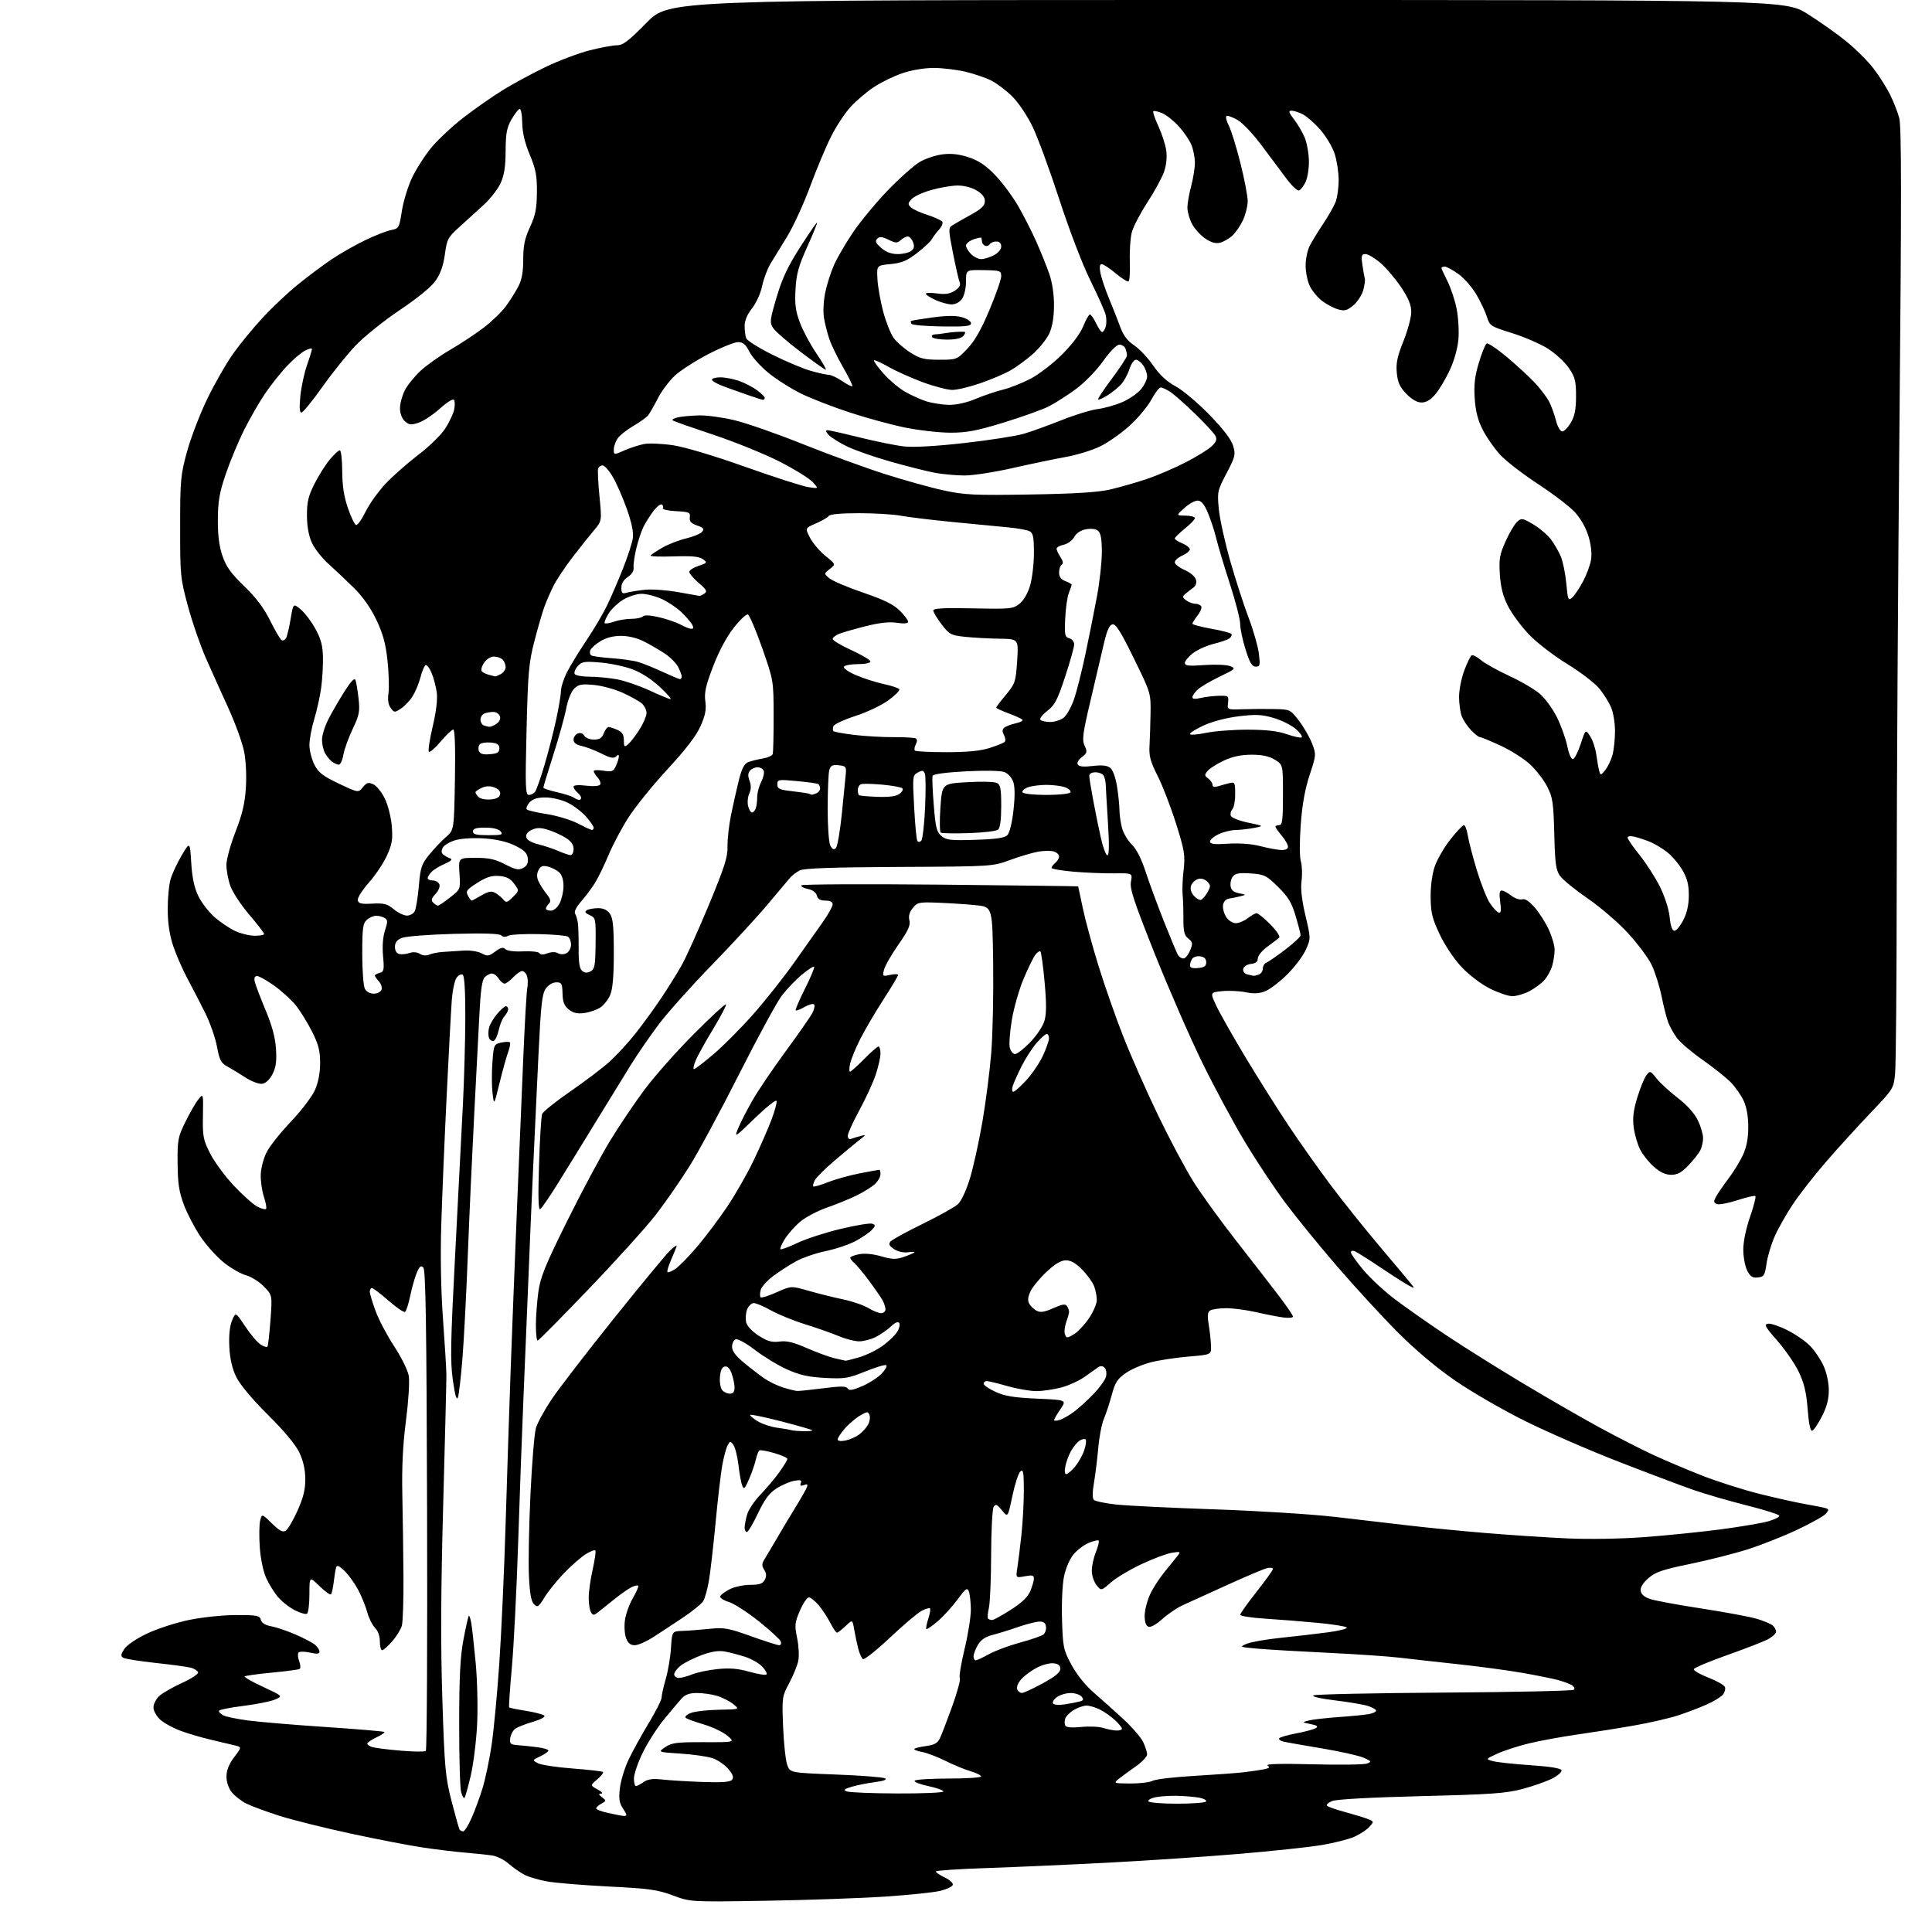 <?xml version="1.0" encoding="UTF-8" standalone="no"?>
<svg 
  version="1.1" 
  xmlns="http://www.w3.org/2000/svg" 
  xmlns:xlink="http://www.w3.org/1999/xlink" 
  xmlns:svg="http://www.w3.org/2000/svg"
  xmlns:rdf="http://www.w3.org/1999/02/22-rdf-syntax-ns#"
  xmlns:cc="http://creativecommons.org/ns#"
  xmlns:dc="http://purl.org/dc/elements/1.1/"
  viewBox="0 0 768 768"
  width="768"
  height="768"
>
<style>svg {background-color: white; }</style>"
<path stroke="none" fill="black" fill-rule="evenodd" d="M304.50,755.58C274.50,756.08 274.50,756.08 267.50,753.47C261.41,751.20 258.09,750.73 242.00,749.92C231.82,749.40 220.82,748.50 217.54,747.91C214.27,747.32 210.22,746.14 208.54,745.28C206.87,744.42 204.05,742.46 202.27,740.91C200.50,739.36 197.57,737.87 195.77,737.60C193.97,737.32 189.14,736.81 185.03,736.46C180.93,736.12 173.28,735.19 168.03,734.41C162.79,733.63 149.95,731.15 139.50,728.90C129.05,726.65 116.22,723.45 111.00,721.79C105.78,720.12 99.86,717.93 97.84,716.91C95.83,715.89 93.25,713.86 92.09,712.39C90.83,710.78 90.01,708.31 90.03,706.12C90.05,703.67 91.03,701.21 93.09,698.50C96.12,694.50 96.12,694.50 93.31,693.81C91.76,693.43 87.47,692.41 83.77,691.55C80.07,690.69 74.61,689.08 71.64,687.97C68.66,686.85 65.05,684.85 63.61,683.52C62.18,682.19 61.00,680.03 61.00,678.72C61.00,677.42 62.02,675.39 63.27,674.22C64.52,673.04 68.60,670.70 72.34,669.00C76.08,667.30 78.97,665.40 78.75,664.76C78.54,664.13 77.25,663.31 75.89,662.95C74.53,662.58 68.21,661.72 61.85,661.04C55.49,660.35 49.69,659.43 48.97,658.98C47.92,658.33 48.00,657.64 49.41,655.50C50.42,653.95 54.23,651.37 58.46,649.36C62.47,647.45 69.97,645.02 75.13,643.96C80.43,642.87 88.56,642.02 93.84,642.01C102.20,642.00 103.24,642.20 103.69,643.91C104.01,645.16 105.44,646.04 107.84,646.48C109.85,646.85 114.20,648.32 117.50,649.75C120.80,651.19 124.29,653.02 125.25,653.83C126.21,654.65 127.00,655.87 127.00,656.55C127.00,657.47 126.02,657.57 123.25,656.94C121.19,656.48 119.15,656.45 118.71,656.89C118.28,657.32 118.38,658.86 118.92,660.30C119.47,661.75 119.56,663.16 119.11,663.43C118.66,663.71 113.68,664.37 108.05,664.90C102.41,665.43 97.56,666.10 97.27,666.40C96.98,666.69 100.28,668.57 104.62,670.58C112.50,674.24 112.50,674.24 109.29,675.61C107.52,676.36 101.78,677.50 96.54,678.15C91.29,678.79 87.00,679.68 87.00,680.13C87.00,680.57 87.81,681.36 88.79,681.89C89.78,682.42 94.17,683.33 98.54,683.91C102.92,684.50 116.82,685.67 129.44,686.51C142.06,687.35 152.57,688.24 152.81,688.48C153.05,688.72 151.62,689.69 149.62,690.64C147.63,691.59 146.00,692.71 146.00,693.12C146.00,693.53 146.89,694.15 147.98,694.49C149.07,694.84 154.14,695.48 159.23,695.91C164.33,696.35 168.85,696.40 169.27,696.03C169.70,695.66 169.93,652.54 169.77,600.23C169.56,526.71 169.22,504.82 168.27,503.87C167.30,502.90 166.75,503.37 165.63,506.07C164.85,507.96 163.69,512.08 163.04,515.23C162.39,518.39 161.48,521.20 161.01,521.50C160.53,521.79 157.57,519.77 154.42,517.01C151.27,514.26 148.31,512.00 147.84,512.00C147.38,512.00 147.00,512.65 147.00,513.45C147.00,514.25 148.04,517.74 149.32,521.20C150.59,524.67 153.93,530.98 156.73,535.24C159.57,539.56 162.12,544.74 162.49,546.95C162.87,549.18 162.38,556.96 161.38,564.71C160.14,574.31 159.70,583.21 159.93,594.00C160.11,602.52 160.32,617.15 160.38,626.50C160.45,635.85 160.16,644.73 159.74,646.23C159.32,647.73 157.58,650.55 155.88,652.48C154.18,654.42 152.39,656.00 151.90,656.00C151.40,656.00 151.00,654.42 151.00,652.50C151.00,650.36 150.24,648.24 149.05,647.05C147.98,645.98 146.59,643.17 145.96,640.80C145.33,638.44 143.68,634.40 142.29,631.82C140.90,629.25 138.48,625.92 136.91,624.41C134.79,622.38 133.95,622.04 133.61,623.09C133.37,623.87 132.94,626.45 132.67,628.83C132.39,631.22 131.90,633.44 131.57,633.77C131.23,634.10 129.17,632.62 126.98,630.48C123.00,626.59 123.00,626.59 123.00,633.74C123.00,637.67 122.57,641.15 122.03,641.48C121.50,641.81 119.31,641.18 117.16,640.08C115.01,638.98 112.00,636.61 110.47,634.79C108.94,632.98 106.81,629.53 105.74,627.12C104.63,624.63 103.56,619.41 103.26,614.98C102.97,610.71 103.04,605.98 103.42,604.46C104.11,601.70 104.11,601.70 108.08,605.58C111.12,608.55 112.41,609.23 113.59,608.48C114.44,607.94 116.55,604.35 118.27,600.50C120.60,595.29 121.39,592.07 121.36,587.90C121.33,584.16 120.55,580.66 118.99,577.40C117.51,574.28 112.96,568.82 106.49,562.40C100.21,556.16 95.41,550.42 93.93,547.40C92.31,544.07 91.42,540.25 91.17,535.48C90.93,530.93 91.30,527.24 92.23,524.98C93.65,521.50 93.65,521.50 97.44,527.21C99.52,530.35 102.28,533.61 103.56,534.45C104.85,535.29 106.10,535.65 106.34,535.24C106.59,534.83 107.12,530.08 107.52,524.68C108.25,514.85 108.25,514.85 104.91,511.41C103.07,509.51 99.89,507.51 97.85,506.96C95.80,506.41 91.87,504.17 89.11,501.99C86.35,499.81 82.18,495.21 79.83,491.76C77.49,488.32 74.48,482.57 73.13,479.00C71.18,473.80 70.67,470.50 70.60,462.50C70.51,453.19 70.72,452.05 73.68,446.00C75.43,442.43 77.75,438.39 78.84,437.04C80.83,434.57 80.83,434.57 80.67,443.54C80.52,451.68 80.77,453.05 83.50,458.47C85.15,461.76 89.40,467.53 92.94,471.30C96.48,475.06 100.69,478.82 102.28,479.65C103.88,480.47 105.44,480.89 105.75,480.58C106.07,480.27 105.69,478.10 104.91,475.75C104.14,473.41 103.57,469.44 103.65,466.92C103.72,464.39 104.79,460.38 106.01,457.98C107.23,455.59 111.57,450.12 115.67,445.83C119.76,441.53 124.04,435.91 125.18,433.33C126.54,430.26 127.25,426.54 127.25,422.54C127.25,417.65 126.61,415.17 124.01,410.01C122.22,406.48 119.35,401.83 117.63,399.68C115.91,397.53 112.06,394.02 109.09,391.88C106.11,389.75 103.02,388.00 102.22,388.00C101.23,388.00 100.93,388.71 101.28,390.25C101.56,391.49 103.48,396.55 105.55,401.49C108.18,407.79 109.42,412.42 109.71,416.99C110.03,421.93 109.69,424.34 108.31,427.00C107.19,429.17 105.63,430.62 104.22,430.82C102.95,431.00 100.00,429.90 97.57,428.32C95.17,426.77 91.90,424.79 90.31,423.92C87.86,422.57 87.23,421.37 86.24,415.99C85.59,412.50 83.47,406.47 81.53,402.58C79.59,398.68 76.43,392.57 74.51,389.00C72.59,385.43 70.05,379.61 68.86,376.07C67.40,371.69 66.70,367.07 66.67,361.57C66.65,357.13 67.16,351.70 67.81,349.50C68.46,347.30 70.45,343.02 72.24,340.00C75.50,334.50 75.50,334.50 76.02,343.00C76.40,349.03 77.22,352.88 78.86,356.25C80.13,358.86 83.05,362.62 85.34,364.62C87.63,366.61 91.30,369.08 93.50,370.10C95.70,371.12 99.19,371.97 101.25,371.98C103.31,371.99 104.99,371.66 104.99,371.25C104.98,370.84 102.29,367.35 99.01,363.50C95.72,359.65 92.36,354.51 91.52,352.07C90.68,349.64 90.00,345.91 90.00,343.78C90.00,341.66 91.62,335.78 93.59,330.71C96.28,323.84 97.33,319.42 97.73,313.29C98.05,308.48 97.77,302.48 97.04,298.79C96.36,295.33 93.55,287.55 90.79,281.50C88.03,275.45 84.00,266.50 81.84,261.61C79.67,256.72 76.48,247.49 74.75,241.11C71.71,229.90 71.60,228.81 71.61,209.50C71.61,190.80 71.79,188.85 74.35,179.50C75.86,174.00 79.49,164.55 82.42,158.50C85.35,152.45 89.99,144.35 92.74,140.50C95.48,136.65 100.78,130.21 104.50,126.20C108.23,122.18 114.48,116.30 118.39,113.13C122.30,109.95 128.32,105.45 131.76,103.13C135.20,100.81 141.26,97.36 145.22,95.46C149.18,93.56 153.82,91.75 155.54,91.43C158.55,90.86 158.71,90.58 159.74,83.92C160.33,80.11 162.14,74.19 163.75,70.75C165.37,67.31 168.80,61.93 171.38,58.78C173.95,55.64 179.76,50.20 184.28,46.71C188.80,43.21 195.88,38.27 200.00,35.74C204.12,33.21 211.78,29.08 217.00,26.57C222.22,24.06 230.06,21.11 234.41,20.01C238.76,18.90 243.64,18.00 245.26,18.00C247.65,18.00 249.89,16.29 257.05,9.00C265.90,-0.00 265.90,-0.00 487.80,0.00C709.69,0.00 709.69,0.00 718.59,5.58C723.48,8.65 730.48,13.62 734.15,16.62C737.81,19.62 742.61,24.42 744.80,27.29C746.99,30.15 749.91,34.76 751.29,37.52C752.67,40.28 754.33,44.50 754.98,46.91C755.88,50.26 755.90,78.53 755.08,167.39C754.48,231.25 753.98,314.32 753.97,352.00C753.95,389.68 753.67,423.26 753.34,426.63C752.75,432.72 752.70,432.81 743.81,442.13C738.89,447.28 730.95,456.00 726.17,461.50C721.39,467.00 715.34,474.72 712.73,478.65C710.11,482.59 706.85,488.35 705.47,491.47C704.09,494.59 702.63,499.47 702.22,502.32C701.56,506.98 701.21,507.53 698.80,507.81C696.67,508.06 695.79,507.50 694.56,505.11C693.70,503.45 692.99,499.71 692.99,496.80C692.98,493.61 694.05,488.41 695.66,483.75C697.14,479.49 698.10,475.77 697.80,475.47C697.50,475.17 694.30,475.90 690.68,477.09C687.06,478.28 683.38,478.98 682.50,478.64C681.18,478.13 681.12,477.65 682.12,475.76C682.78,474.52 685.03,471.24 687.11,468.48C689.19,465.72 691.80,461.45 692.92,458.98C694.30,455.95 694.96,452.40 694.96,448.00C694.96,443.77 694.31,440.10 693.10,437.50C692.08,435.30 689.73,431.97 687.87,430.11C686.02,428.24 681.00,424.25 676.72,421.25C672.45,418.25 667.90,414.38 666.63,412.65C665.36,410.92 663.80,408.15 663.17,406.50C662.54,404.85 661.33,400.12 660.49,396.00C659.64,391.88 657.86,386.24 656.52,383.48C655.17,380.72 650.93,375.04 647.09,370.87C643.24,366.70 636.05,360.51 631.10,357.13C626.16,353.74 621.23,349.73 620.16,348.22C618.49,345.88 618.15,343.40 617.85,331.49C617.53,319.02 617.22,316.98 615.03,312.68C613.68,310.03 610.61,306.05 608.19,303.82C605.78,301.60 600.50,298.25 596.47,296.39C592.43,294.53 588.74,293.00 588.25,293.00C587.77,293.00 586.19,291.76 584.75,290.25C583.31,288.74 581.65,286.23 581.06,284.68C580.48,283.14 580.00,279.67 580.00,276.97C580.00,274.28 580.93,269.59 582.06,266.56C583.20,263.52 584.51,260.80 584.98,260.51C585.45,260.22 587.12,261.07 588.70,262.40C590.28,263.73 595.39,266.58 600.06,268.74C604.72,270.90 610.20,274.11 612.22,275.89C614.25,277.67 617.25,281.81 618.89,285.09C620.53,288.38 622.39,293.55 623.02,296.59C623.72,299.95 624.62,301.97 625.33,301.74C625.97,301.54 627.35,298.79 628.39,295.62C630.28,289.87 630.28,289.87 632.11,292.67C633.12,294.21 634.22,297.50 634.56,299.98C634.89,302.47 635.41,305.38 635.71,306.45C636.24,308.32 636.34,308.30 638.11,306.12C639.12,304.87 640.41,302.19 640.97,300.17C641.53,298.15 641.99,293.90 641.99,290.72C642.00,287.54 641.33,283.34 640.51,281.38C639.70,279.42 637.63,276.06 635.92,273.91C634.19,271.71 628.52,267.34 623.05,263.98C617.56,260.61 610.87,255.45 607.76,252.19C604.72,249.00 600.98,243.94 599.46,240.95C597.46,237.03 596.56,233.51 596.22,228.40C595.82,222.22 596.11,220.50 598.49,215.20C599.99,211.85 602.06,208.35 603.07,207.43C604.81,205.86 605.19,205.92 609.43,208.40C611.90,209.86 615.06,212.52 616.44,214.33C617.81,216.13 619.62,219.24 620.46,221.24C621.29,223.24 622.27,228.06 622.63,231.96C623.25,238.56 623.41,238.94 625.00,237.50C625.94,236.65 627.84,233.83 629.23,231.23C630.62,228.63 632.06,224.79 632.43,222.70C632.87,220.27 632.53,216.90 631.52,213.41C630.54,210.05 628.48,206.31 626.21,203.79C624.17,201.51 617.55,196.43 611.50,192.48C605.45,188.54 598.62,183.26 596.31,180.74C594.01,178.23 590.90,173.78 589.41,170.84C587.46,167.01 586.55,163.47 586.22,158.34C585.86,152.87 586.25,149.53 587.89,144.14C589.06,140.27 590.45,136.84 590.96,136.53C591.47,136.21 595.18,138.71 599.20,142.08C603.21,145.46 608.21,150.08 610.31,152.36C612.40,154.64 614.84,157.85 615.72,159.50C616.60,161.15 617.84,164.53 618.48,167.00C619.14,169.60 620.21,171.50 621.01,171.50C621.77,171.50 623.31,169.93 624.44,168.00C625.99,165.37 626.50,162.76 626.50,157.50C626.50,151.43 626.12,149.93 623.61,146.24C622.02,143.90 618.25,140.44 615.24,138.55C612.22,136.66 605.81,133.89 600.98,132.39C592.62,129.78 592.16,129.48 591.12,126.08C590.51,124.11 588.65,120.13 586.98,117.24C585.31,114.34 582.09,110.63 579.82,108.99C577.55,107.34 575.09,106.00 574.35,106.00C573.61,106.00 573.00,106.24 573.00,106.53C573.00,106.83 574.08,109.20 575.41,111.82C576.73,114.43 578.37,119.38 579.04,122.81C579.72,126.25 580.03,131.75 579.73,135.03C579.41,138.57 578.00,143.54 576.25,147.25C574.64,150.69 572.08,154.96 570.57,156.75C568.72,158.94 566.94,160.00 565.11,160.00C563.33,160.00 561.24,158.82 559.05,156.56C556.45,153.87 555.62,152.05 555.25,148.25C554.88,144.40 555.43,141.75 557.89,135.61C559.60,131.34 561.00,126.13 561.00,124.04C561.00,121.25 559.91,118.60 556.93,114.13C554.69,110.78 551.01,106.45 548.75,104.52C546.49,102.58 543.82,101.00 542.81,101.00C541.23,101.00 541.06,101.58 541.57,105.25C541.90,107.59 542.33,110.03 542.52,110.68C542.72,111.32 542.44,113.43 541.91,115.36C541.38,117.29 539.61,119.99 537.98,121.37C535.48,123.47 534.52,123.72 531.90,122.97C530.19,122.48 527.33,120.96 525.54,119.60C523.75,118.23 521.54,115.56 520.64,113.66C519.74,111.75 519.00,108.11 519.00,105.55C519.00,102.99 519.74,99.46 520.64,97.70C521.55,95.94 523.94,92.03 525.96,89.00C527.98,85.97 530.20,82.09 530.89,80.37C531.58,78.65 532.14,74.70 532.14,71.59C532.14,68.49 531.41,63.74 530.52,61.05C529.62,58.36 527.06,54.08 524.83,51.55C522.60,49.01 519.49,46.27 517.94,45.47C516.38,44.66 514.35,44.00 513.43,44.00C512.06,44.00 512.24,44.63 514.43,47.50C515.90,49.43 517.80,52.67 518.65,54.71C519.50,56.75 520.25,60.91 520.31,63.96C520.36,67.01 519.75,70.82 518.95,72.43C518.15,74.04 516.99,75.52 516.36,75.72C515.73,75.93 513.59,73.93 511.60,71.30C509.61,68.66 505.18,62.72 501.74,58.10C498.16,53.28 493.93,48.80 491.82,47.61C489.80,46.46 487.85,45.82 487.50,46.17C487.14,46.52 487.60,48.26 488.51,50.03C489.43,51.80 491.49,58.47 493.09,64.85C494.69,71.24 495.99,78.05 495.98,79.98C495.97,81.92 495.13,85.30 494.11,87.50C493.09,89.70 491.19,92.48 489.88,93.68C488.57,94.87 486.36,96.13 484.97,96.48C483.22,96.91 481.42,96.40 479.08,94.80C477.22,93.54 474.87,90.93 473.85,89.02C472.83,87.10 472.01,84.17 472.01,82.52C472.02,80.86 472.69,77.03 473.50,74.00C474.31,70.97 474.98,66.80 474.99,64.72C474.99,62.64 474.37,59.42 473.60,57.58C472.83,55.73 470.57,52.42 468.59,50.23C466.60,48.03 463.62,45.67 461.96,44.98C460.30,44.29 458.72,43.95 458.45,44.22C458.18,44.49 459.08,47.13 460.45,50.10C461.83,53.06 463.23,57.38 463.58,59.70C463.98,62.37 463.68,65.50 462.75,68.21C461.95,70.57 458.98,76.04 456.15,80.37C453.33,84.70 450.52,90.05 449.93,92.27C449.33,94.50 448.97,99.73 449.13,103.91C449.28,108.08 449.05,111.67 448.60,111.87C448.16,112.08 445.84,110.62 443.46,108.62C441.07,106.63 438.59,105.00 437.95,105.00C437.15,105.00 436.99,106.12 437.43,108.50C437.80,110.43 439.35,115.04 440.89,118.75C442.43,122.46 444.45,127.59 445.38,130.15C446.57,133.39 448.22,135.54 450.84,137.27C452.90,138.64 456.30,142.24 458.38,145.27C461.00,149.06 463.79,151.65 467.34,153.58C470.18,155.11 476.22,160.20 480.77,164.89C486.28,170.56 489.42,174.67 490.18,177.19C491.23,180.72 491.05,181.50 487.57,188.13C483.95,195.04 483.85,195.52 484.50,202.39C484.87,206.30 486.93,215.61 489.06,223.08C491.20,230.55 494.48,240.68 496.35,245.58C498.22,250.49 500.05,256.86 500.41,259.75C501.00,264.47 500.88,265.00 499.17,265.00C497.71,265.00 496.79,263.46 495.14,258.22C493.96,254.49 493.00,249.94 493.00,248.11C493.00,246.27 491.16,239.08 488.91,232.13C486.65,225.19 484.21,217.02 483.47,213.99C482.74,210.96 481.22,206.35 480.10,203.74C478.64,200.32 477.51,199.00 476.05,199.00C474.94,199.00 472.56,200.34 470.77,201.97C467.50,204.94 467.50,204.94 471.25,204.97C473.31,204.99 475.00,205.43 475.00,205.95C475.00,206.48 473.20,208.35 471.00,210.12C468.80,211.89 467.00,213.65 467.00,214.05C467.00,214.44 468.35,215.32 470.00,216.00C471.65,216.68 473.00,217.75 473.00,218.38C473.00,219.00 471.65,220.11 470.00,220.84C468.35,221.57 467.00,222.77 467.00,223.51C467.00,224.25 468.77,225.63 470.93,226.59C473.16,227.57 475.09,229.22 475.41,230.41C475.77,231.75 475.34,232.94 474.23,233.72C473.28,234.38 471.88,235.47 471.12,236.13C469.95,237.14 470.02,237.54 471.56,238.67C472.56,239.40 474.17,240.00 475.13,240.00C476.09,240.00 477.16,240.45 477.51,241.01C477.85,241.56 477.20,243.20 476.06,244.64C474.93,246.09 474.00,247.57 474.00,247.94C474.00,248.30 477.39,249.20 481.53,249.94C485.67,250.67 489.26,251.61 489.52,252.02C489.77,252.44 489.42,253.21 488.74,253.74C488.06,254.28 485.25,255.26 482.50,255.93C479.75,256.60 476.04,258.26 474.25,259.63C472.46,260.99 471.00,262.74 471.00,263.52C471.00,264.67 472.46,264.83 478.75,264.37C483.01,264.06 487.62,264.25 489.00,264.79C491.38,265.72 491.17,265.92 484.86,268.96C481.21,270.71 477.27,273.03 476.11,274.11C474.95,275.19 474.00,276.57 474.00,277.16C474.00,277.88 475.10,277.98 477.25,277.46C479.04,277.03 482.30,276.64 484.50,276.59C488.32,276.50 488.48,276.63 488.17,279.33C487.84,282.15 487.84,282.15 494.17,281.93C497.65,281.81 503.29,281.78 506.70,281.86C512.84,282.00 512.95,282.05 516.40,286.57C518.32,289.09 520.65,293.13 521.58,295.57C523.23,299.90 523.22,300.15 520.60,308.07C518.77,313.61 517.66,319.76 517.07,327.69C516.57,334.42 516.58,340.54 517.10,342.37C517.60,344.09 517.73,347.58 517.39,350.12C516.97,353.26 517.47,357.71 518.92,363.90C521.07,373.03 521.07,373.06 519.12,377.46C518.05,379.89 514.76,384.28 511.83,387.22C508.89,390.15 504.97,393.18 503.12,393.95C500.62,394.99 498.56,395.11 495.13,394.42C492.58,393.92 488.37,393.73 485.76,394.00C481.03,394.50 481.03,394.50 483.47,399.75C484.81,402.64 490.04,411.86 495.08,420.25C500.13,428.64 507.86,440.90 512.27,447.50C516.67,454.10 524.14,464.66 528.86,470.96C533.58,477.27 542.40,488.30 548.47,495.48C554.54,502.66 560.17,509.38 561.00,510.43C562.43,512.24 562.38,512.27 560.00,511.01C558.62,510.28 553.55,507.04 548.73,503.80C543.91,500.57 539.29,497.67 538.48,497.35C537.67,497.04 537.00,497.26 537.00,497.84C537.00,498.42 539.21,501.55 541.90,504.78C544.60,508.02 550.33,513.33 554.65,516.59C558.97,519.84 568.06,526.22 574.87,530.76C581.67,535.30 595.39,543.91 605.37,549.88C615.34,555.86 629.12,563.80 636.00,567.53C642.88,571.27 652.33,576.09 657.00,578.26C661.67,580.43 670.45,584.15 676.50,586.53C682.55,588.91 692.90,592.21 699.50,593.86C706.10,595.51 714.42,597.36 718.00,597.97C721.58,598.58 725.11,599.30 725.86,599.55C727.01,599.95 727.01,600.28 725.86,601.69C725.11,602.60 720.00,605.47 714.50,608.06C709.00,610.66 700.17,614.15 694.89,615.84C689.60,617.53 679.27,620.15 671.93,621.67C660.79,623.97 658.03,624.91 655.24,627.36C653.06,629.27 652.00,631.03 652.20,632.40C652.40,633.80 653.69,634.89 656.10,635.67C658.08,636.32 667.30,638.02 676.60,639.44C685.89,640.87 695.70,642.70 698.39,643.51C701.08,644.32 703.89,645.50 704.64,646.12C705.39,646.74 706.00,647.85 706.00,648.60C706.00,649.34 704.54,650.72 702.75,651.65C700.96,652.59 693.68,655.41 686.58,657.93C679.47,660.44 673.51,662.95 673.33,663.50C673.14,664.06 675.73,665.57 679.07,666.86C682.41,668.16 685.39,669.85 685.69,670.62C685.98,671.39 685.61,672.77 684.86,673.67C684.11,674.58 681.18,676.35 678.35,677.61C675.52,678.86 670.44,680.79 667.07,681.90C663.71,683.00 655.90,684.80 649.73,685.89C643.55,686.98 633.33,688.60 627.00,689.50C620.67,690.40 611.98,692.00 607.68,693.05C603.39,694.10 597.76,695.93 595.18,697.12C590.50,699.27 590.50,699.27 593.50,700.09C595.15,700.53 601.87,701.26 608.42,701.70C616.17,702.22 620.48,702.92 620.74,703.70C620.95,704.35 619.27,705.84 616.98,707.01C614.70,708.17 609.39,710.04 605.17,711.16C598.61,712.89 592.78,713.31 565.00,713.99C544.97,714.49 531.38,715.23 529.59,715.93C527.98,716.56 527.08,717.43 527.59,717.87C528.09,718.30 531.22,719.39 534.55,720.28C537.88,721.17 541.87,722.38 543.43,722.97C546.23,724.04 546.24,724.07 544.38,726.17C543.35,727.34 540.67,729.11 538.42,730.12C536.18,731.12 530.33,732.61 525.42,733.43C520.52,734.26 505.70,735.84 492.50,736.95C479.30,738.07 455.90,739.63 440.50,740.44C425.10,741.24 403.39,742.21 392.25,742.58C381.11,742.95 372.00,743.56 372.00,743.94C372.00,744.32 373.61,745.40 375.58,746.34C377.54,747.27 378.97,748.59 378.75,749.27C378.53,749.95 376.33,751.01 373.86,751.63C371.40,752.24 361.53,753.28 351.94,753.92C342.35,754.56 321.00,755.31 304.50,755.58zM184.11,728.00C184.66,728.00 186.16,725.62 187.45,722.71C188.74,719.80 190.70,714.48 191.80,710.90C192.91,707.32 194.52,699.68 195.38,693.94C196.24,688.20 197.63,673.60 198.46,661.50C199.30,649.40 200.44,624.20 201.00,605.50C201.56,586.80 202.46,559.12 203.01,544.00C203.56,528.88 204.68,500.30 205.50,480.50C206.32,460.70 207.46,433.48 208.03,420.00C208.60,406.52 209.31,394.27 209.61,392.77C209.91,391.27 209.86,389.13 209.51,388.02C209.15,386.91 208.30,386.00 207.61,386.00C206.91,386.00 205.29,387.12 204.00,388.50C202.71,389.88 201.16,391.00 200.57,391.00C199.97,391.00 198.92,390.10 198.23,389.00C197.55,387.90 196.34,387.00 195.56,387.00C194.78,387.00 193.49,387.66 192.69,388.46C191.63,389.51 191.05,393.60 190.57,403.21C190.21,410.52 189.27,428.65 188.48,443.50C187.70,458.35 186.58,482.88 186.00,498.00C185.43,513.12 184.47,531.78 183.87,539.47C183.27,547.15 182.44,554.34 182.03,555.46C181.51,556.86 180.89,554.77 180.02,548.66C178.95,541.11 179.09,533.76 180.96,498.16C182.17,475.25 183.55,448.40 184.04,438.50C184.53,428.60 184.95,413.21 184.97,404.31C184.99,393.88 184.62,387.88 183.93,387.46C183.35,387.10 182.25,387.63 181.50,388.65C180.75,389.67 179.90,393.65 179.60,397.50C179.31,401.35 178.39,418.45 177.56,435.50C176.72,452.55 175.76,475.50 175.42,486.50C175.02,499.35 175.27,512.93 176.11,524.50C176.83,534.40 177.43,544.30 177.45,546.50C177.47,548.70 176.90,571.88 176.18,598.00C175.24,632.36 175.14,653.80 175.84,675.50C176.73,703.06 177.03,706.35 179.51,716.00C181.00,721.77 182.42,726.84 182.67,727.25C182.92,727.66 183.57,728.00 184.11,728.00zM247.75,721.86C248.44,721.94 249.00,721.76 249.00,721.46C249.00,721.17 248.27,719.82 247.38,718.46C246.15,716.58 245.93,714.75 246.44,710.64C246.81,707.69 248.37,702.63 249.92,699.39C251.46,696.15 255.03,689.67 257.86,685.00C260.68,680.33 263.00,675.73 263.00,674.80C263.00,673.86 263.75,670.49 264.67,667.30C265.59,664.11 266.52,658.56 266.74,654.98C267.15,648.45 267.15,648.45 271.32,648.31C273.62,648.23 278.43,647.86 282.00,647.49C287.86,646.89 289.48,647.17 298.50,650.41C304.00,652.38 309.05,654.00 309.72,654.00C310.39,654.00 310.68,653.33 310.36,652.50C310.05,651.68 306.12,648.07 301.64,644.49C297.16,640.90 291.80,637.45 289.72,636.82C287.64,636.18 286.10,635.18 286.28,634.58C286.47,633.99 288.17,632.71 290.06,631.75C291.95,630.79 295.62,630.00 298.21,630.00C301.89,630.00 303.16,629.56 303.99,628.02C304.76,626.58 304.70,625.50 303.78,624.02C302.75,622.37 302.78,621.59 303.94,619.75C304.72,618.51 306.79,615.02 308.54,612.00C310.28,608.98 313.61,603.42 315.92,599.66C318.24,595.90 320.41,592.11 320.74,591.24C321.20,590.03 320.92,589.82 319.56,590.34C318.25,590.84 317.93,590.63 318.34,589.55C318.80,588.37 318.27,588.18 315.71,588.65C313.94,588.97 310.78,590.33 308.67,591.68C305.78,593.53 303.97,595.97 301.31,601.57C299.37,605.66 297.38,609.00 296.89,609.00C296.40,609.00 296.00,608.21 296.00,607.24C296.00,606.28 296.44,603.94 296.99,602.04C297.53,600.14 299.95,596.55 302.37,594.05C304.78,591.55 308.16,587.52 309.88,585.10C311.60,582.68 313.00,580.35 313.00,579.93C313.00,579.50 310.67,578.47 307.82,577.63C304.96,576.79 302.30,576.32 301.89,576.57C301.49,576.82 300.84,578.46 300.45,580.22C300.06,581.98 298.86,585.46 297.77,587.96C296.07,591.87 295.68,592.22 295.02,590.50C294.60,589.40 293.93,585.72 293.54,582.32C293.14,578.92 292.24,575.35 291.54,574.39C290.34,572.74 290.20,572.75 289.22,574.60C288.64,575.67 287.69,579.24 287.10,582.53C286.51,585.81 285.33,595.92 284.48,605.00C283.63,614.08 282.45,624.42 281.86,628.00C281.27,631.58 280.22,635.40 279.52,636.50C278.83,637.60 275.16,640.56 271.38,643.09C267.60,645.61 262.29,649.10 259.58,650.84C256.87,652.58 253.60,654.00 252.30,654.00C250.66,654.00 249.63,653.17 248.89,651.25C248.30,649.74 248.09,646.51 248.42,644.08C248.74,641.65 250.17,637.68 251.59,635.25C253.01,632.83 253.95,630.62 253.67,630.34C253.40,630.06 252.12,630.38 250.84,631.04C249.55,631.70 246.47,633.88 244.00,635.88C241.53,637.88 238.68,640.16 237.67,640.94C236.09,642.18 235.73,642.18 234.94,640.94C234.44,640.15 234.02,637.56 234.02,635.20C234.01,632.83 234.72,627.74 235.60,623.88C236.47,620.02 236.95,616.61 236.65,616.32C236.35,616.02 234.62,616.70 232.80,617.83C230.99,618.96 227.19,622.27 224.36,625.19C221.54,628.11 218.01,632.47 216.52,634.87C214.07,638.83 213.67,639.10 212.26,637.69C211.14,636.56 210.58,633.40 210.25,626.32C210.00,620.92 210.28,606.38 210.87,594.00C211.45,581.62 212.42,569.81 213.02,567.74C213.61,565.67 216.44,560.49 219.30,556.23C222.16,551.97 233.33,537.46 244.13,523.99C254.93,510.52 264.94,498.41 266.38,497.08C267.82,495.74 269.00,494.90 269.00,495.20C269.00,495.50 268.06,497.87 266.92,500.46C265.77,503.05 265.06,505.39 265.33,505.66C265.60,505.94 266.98,505.40 268.40,504.48C269.81,503.55 273.71,499.58 277.06,495.65C280.41,491.72 285.82,484.52 289.09,479.66C292.36,474.80 297.10,466.48 299.64,461.16C302.18,455.85 305.35,448.63 306.67,445.12C308.00,441.61 308.91,438.24 308.70,437.62C308.49,437.00 304.60,440.10 300.05,444.50C291.98,452.32 291.83,452.41 293.44,448.50C294.34,446.30 296.88,441.35 299.08,437.49C301.28,433.63 307.23,424.83 312.29,417.94C317.36,411.04 322.14,404.18 322.92,402.70C323.70,401.22 324.01,399.67 323.60,399.27C323.20,398.87 321.49,399.33 319.80,400.30C318.11,401.27 316.54,401.87 316.30,401.63C316.07,401.40 317.73,397.51 320.00,393.00C322.27,388.49 323.90,384.57 323.63,384.29C323.35,384.02 321.13,385.47 318.69,387.51C316.24,389.55 312.66,393.31 310.72,395.86C308.78,398.41 301.17,412.43 293.80,427.00C286.44,441.57 277.55,458.06 274.05,463.64C270.56,469.22 264.63,477.77 260.88,482.64C257.13,487.51 245.16,500.79 234.28,512.14C223.40,523.50 214.16,532.84 213.75,532.89C213.34,532.95 213.01,530.19 213.02,526.75C213.03,523.31 213.48,517.35 214.01,513.50C214.82,507.67 216.73,502.98 225.40,485.50C231.12,473.95 238.76,459.65 242.37,453.72C245.98,447.78 252.18,438.56 256.16,433.22C260.14,427.87 268.94,417.93 275.73,411.12C282.51,404.30 288.30,398.96 288.58,399.25C288.87,399.53 286.60,403.89 283.55,408.92C280.49,413.96 277.34,419.64 276.55,421.54C275.75,423.44 275.45,425.00 275.87,425.00C276.29,425.00 279.75,422.36 283.56,419.12C287.38,415.89 294.44,408.80 299.25,403.37C304.06,397.94 311.34,388.77 315.43,383.00C319.52,377.23 324.70,369.91 326.93,366.75C329.17,363.58 331.00,360.32 331.00,359.50C331.00,358.51 330.01,358.00 328.12,358.00C326.07,358.00 325.08,357.42 324.71,355.99C324.38,354.74 323.03,353.76 321.11,353.37C319.42,353.03 318.26,352.39 318.54,351.94C318.81,351.49 343.67,351.37 373.77,351.66C403.87,351.96 428.53,352.27 428.57,352.35C428.62,352.43 429.45,356.32 430.43,361.00C431.40,365.68 434.22,376.02 436.69,384.00C439.16,391.98 443.66,404.80 446.70,412.50C449.74,420.20 455.92,434.15 460.43,443.50C464.95,452.85 471.17,464.55 474.26,469.50C477.35,474.45 485.16,485.25 491.62,493.50C498.08,501.75 505.75,511.65 508.66,515.50C511.58,519.35 513.97,522.88 513.98,523.36C513.99,523.83 512.31,523.99 510.25,523.73C508.19,523.47 503.35,522.53 499.50,521.64C495.65,520.76 490.25,520.03 487.50,520.03C484.75,520.03 481.87,520.43 481.10,520.92C480.02,521.60 479.88,522.92 480.50,526.65C480.93,529.32 481.34,533.08 481.40,535.00C481.50,538.50 481.50,538.50 472.54,539.25C467.61,539.66 460.86,540.68 457.54,541.52C454.22,542.35 449.71,544.28 447.52,545.81C444.17,548.13 443.28,549.53 441.93,554.54C441.05,557.82 439.64,562.10 438.80,564.04C437.96,565.99 436.96,571.17 436.58,575.54C436.20,579.92 435.43,586.15 434.88,589.38C434.22,593.17 434.21,595.61 434.83,596.23C435.36,596.76 439.33,597.59 443.65,598.07C447.97,598.54 465.45,599.40 482.50,599.98C499.55,600.55 521.15,601.90 530.50,602.97C539.85,604.05 553.33,605.62 560.45,606.46C567.57,607.30 581.30,608.64 590.95,609.43C600.60,610.23 615.02,611.18 623.00,611.54C631.47,611.93 644.16,611.72 653.50,611.04C662.30,610.39 676.02,609.00 684.00,607.95C691.98,606.89 700.52,605.44 703.00,604.72C705.48,604.00 707.41,603.01 707.30,602.52C707.19,602.02 701.34,600.17 694.30,598.40C687.26,596.63 677.67,593.84 673.00,592.21C668.33,590.58 655.05,585.57 643.50,581.08C631.95,576.60 615.21,569.32 606.30,564.90C597.35,560.47 584.82,553.22 578.30,548.71C570.70,543.44 562.56,536.58 555.43,529.41C549.34,523.29 538.58,511.58 531.52,503.39C524.46,495.20 515.18,483.81 510.90,478.07C506.62,472.33 499.45,461.53 494.96,454.07C490.47,446.61 482.83,432.40 477.97,422.50C473.11,412.60 464.60,393.10 459.04,379.17C450.70,358.24 449.05,353.25 449.57,350.46C450.21,347.08 450.21,347.08 442.85,347.17C438.81,347.22 431.56,346.92 426.75,346.51C421.94,346.09 418.00,345.41 418.00,345.00C418.00,344.58 418.68,343.68 419.50,343.00C420.32,342.32 421.00,341.17 421.00,340.44C421.00,339.72 420.08,338.84 418.96,338.49C417.83,338.13 415.07,338.15 412.81,338.53C410.55,338.91 405.51,340.40 401.60,341.83C394.50,344.44 394.50,344.44 357.36,344.62C330.54,344.76 319.57,345.14 317.86,346.02C316.56,346.69 314.82,348.02 314.00,348.99C313.18,349.95 309.16,354.74 305.07,359.62C300.98,364.50 291.08,375.25 283.05,383.50C275.03,391.75 265.59,402.29 262.09,406.91C258.58,411.54 253.45,418.97 250.70,423.41C247.95,427.86 241.56,438.25 236.51,446.50C231.46,454.75 224.74,465.66 221.56,470.76C218.39,475.85 215.32,480.30 214.74,480.66C214.00,481.12 213.86,475.70 214.27,462.91C214.59,452.78 215.15,443.74 215.51,442.82C215.87,441.90 220.91,437.86 226.72,433.85C232.52,429.84 239.51,424.55 242.25,422.09C244.98,419.63 249.57,414.66 252.43,411.06C255.30,407.45 259.91,401.12 262.68,397.00C265.45,392.88 269.17,386.91 270.95,383.75C272.73,380.59 277.60,369.79 281.77,359.75C288.03,344.66 289.32,340.64 289.20,336.50C289.13,333.75 289.75,328.12 290.59,324.00C291.43,319.88 292.83,313.65 293.70,310.16C294.86,305.54 295.86,303.60 297.39,302.98C298.55,302.51 301.14,301.86 303.15,301.54C305.16,301.21 306.97,300.40 307.18,299.72C307.38,299.05 307.54,292.20 307.52,284.50C307.50,270.50 307.50,270.50 302.97,257.57C300.47,250.46 297.91,244.47 297.28,244.26C296.65,244.05 294.10,246.45 291.63,249.60C288.83,253.17 285.76,258.93 283.47,264.91C280.53,272.60 279.91,275.35 280.38,278.76C280.83,282.03 280.39,284.33 278.48,288.63C276.79,292.47 272.65,297.87 265.40,305.72C259.57,312.04 252.59,320.64 249.90,324.85C247.20,329.06 243.59,335.85 241.88,339.94C240.18,344.04 237.72,349.07 236.42,351.12C235.13,353.17 232.67,356.45 230.96,358.40C229.08,360.54 228.15,362.43 228.60,363.17C229.02,363.85 229.52,365.55 229.72,366.95C229.91,368.35 230.05,372.93 230.02,377.11C229.98,382.60 230.37,385.06 231.42,385.93C232.44,386.78 233.43,386.84 234.76,386.13C236.41,385.24 236.67,383.83 236.76,375.01C236.86,365.19 236.80,364.86 234.41,363.77C232.61,362.96 232.29,362.43 233.22,361.84C233.92,361.40 235.94,361.02 237.69,361.02C239.87,361.00 241.38,361.71 242.44,363.22C243.66,364.96 244.00,368.33 244.00,378.75C244.00,387.97 243.56,393.11 242.58,395.45C241.80,397.32 240.02,399.59 238.62,400.51C237.22,401.43 234.36,402.41 232.27,402.69C229.46,403.07 227.85,402.70 226.09,401.27C224.28,399.81 223.69,398.30 223.61,394.92C223.51,390.95 223.25,390.50 221.11,390.50C219.69,390.50 217.99,391.52 216.95,393.00C215.47,395.09 215.00,399.41 214.04,419.50C213.41,432.70 212.46,452.95 211.92,464.50C211.38,476.05 210.52,496.30 210.00,509.50C209.48,522.70 208.62,543.40 208.09,555.50C207.57,567.60 206.62,593.25 206.00,612.50C205.38,631.75 204.23,654.45 203.46,662.95C202.69,671.44 202.21,678.55 202.40,678.73C202.58,678.92 205.61,679.53 209.12,680.09C212.63,680.66 215.90,681.51 216.38,681.99C216.89,682.49 214.93,683.54 211.79,684.46C208.78,685.33 205.60,686.60 204.73,687.28C203.86,687.95 203.00,689.62 202.82,691.00C202.54,693.21 202.90,693.53 206.00,693.75C207.93,693.89 211.41,694.26 213.75,694.56C216.09,694.87 218.00,695.46 218.00,695.88C218.00,696.30 216.55,697.32 214.78,698.16C211.55,699.69 211.55,699.69 213.84,700.92C215.10,701.59 221.33,702.53 227.68,703.01C234.02,703.49 239.45,704.11 239.72,704.39C240.00,704.67 238.97,705.99 237.42,707.31C234.61,709.73 234.61,709.73 237.56,711.33C239.17,712.20 239.82,712.95 239.00,712.99C237.81,713.05 237.88,713.35 239.33,714.45C241.09,715.79 241.08,715.88 239.08,716.96C237.94,717.57 237.00,718.43 237.00,718.87C237.00,719.31 239.14,720.13 241.75,720.69C244.36,721.26 247.06,721.79 247.75,721.86zM468.00,717.00C473.99,717.00 479.13,716.60 479.43,716.11C479.73,715.62 478.52,714.95 476.74,714.61C474.95,714.28 471.00,713.94 467.96,713.87C464.92,713.80 460.98,714.07 459.21,714.45C457.43,714.84 456.24,715.58 456.55,716.08C456.86,716.59 462.01,717.00 468.00,717.00zM184.64,714.69C184.34,714.99 183.74,713.95 183.30,712.37C182.86,710.79 182.51,698.48 182.53,685.00C182.55,666.24 182.96,658.42 184.26,651.61C185.19,646.72 186.13,642.54 186.35,642.31C186.58,642.09 187.02,643.39 187.34,645.20C187.66,647.02 188.44,654.12 189.09,661.00C189.74,667.95 189.99,678.83 189.66,685.50C189.34,692.10 188.19,701.25 187.13,705.83C186.06,710.40 184.94,714.39 184.64,714.69zM356.75,712.93C366.79,712.97 375.00,712.61 375.00,712.14C375.00,711.66 372.31,710.70 369.02,710.00C365.73,709.31 363.29,708.35 363.58,707.87C363.88,707.39 369.94,707.00 377.06,707.00C384.18,707.00 390.00,706.62 390.00,706.16C390.00,705.70 388.09,704.75 385.75,704.07C383.41,703.38 378.95,701.54 375.84,699.97C372.73,698.41 368.55,696.82 366.55,696.44C364.55,696.07 363.16,695.51 363.47,695.19C363.78,694.88 365.92,694.38 368.23,694.06C371.41,693.64 372.72,692.90 373.63,691.00C374.29,689.62 376.48,683.91 378.51,678.31C380.53,672.71 381.90,667.65 381.54,667.07C381.19,666.49 382.04,661.26 383.45,655.43C384.85,649.61 385.97,642.51 385.93,639.67C385.89,636.83 385.53,633.65 385.12,632.61C384.48,630.98 383.85,631.44 380.61,635.85C378.54,638.67 375.01,642.55 372.75,644.48C370.50,646.41 368.46,647.80 368.23,647.56C367.99,647.33 368.34,645.50 369.00,643.50C369.66,641.50 369.97,639.64 369.69,639.36C369.41,639.08 367.91,639.52 366.34,640.34C364.78,641.16 359.12,645.94 353.77,650.98C348.41,656.02 343.59,659.86 343.04,659.53C342.50,659.19 341.63,657.25 341.12,655.21C340.61,653.17 339.89,649.76 339.53,647.63C338.86,643.76 338.86,643.76 336.13,646.38C334.62,647.82 333.09,649.00 332.72,649.00C332.34,649.00 331.15,647.26 330.07,645.13C328.98,643.01 326.91,639.86 325.46,638.13C324.01,636.41 322.24,635.00 321.53,635.00C320.83,635.00 319.23,637.36 317.98,640.25C315.93,645.01 315.82,646.02 316.86,651.09C317.50,654.17 317.72,658.22 317.35,660.09C316.99,661.97 315.37,665.98 313.75,669.00C310.86,674.41 310.82,674.70 311.30,686.50C311.57,693.10 312.31,699.89 312.94,701.60C314.09,704.70 314.09,704.70 332.22,705.40C342.20,705.78 351.00,706.46 351.80,706.91C352.74,707.43 351.38,707.95 347.87,708.41C344.92,708.79 340.76,709.62 338.63,710.25C335.48,711.18 335.11,711.53 336.63,712.12C337.66,712.53 346.71,712.89 356.75,712.93zM252.78,710.00C253.21,710.00 254.58,709.28 255.83,708.41C257.52,707.22 259.44,706.96 263.30,707.39C266.16,707.71 273.33,708.15 279.23,708.36C287.05,708.64 290.25,708.40 291.01,707.48C291.77,706.57 291.36,705.40 289.50,703.18C288.09,701.50 285.26,699.58 283.22,698.90C281.17,698.22 275.45,697.40 270.50,697.08C261.50,696.50 261.50,696.50 264.46,694.50C267.04,692.76 269.04,692.51 279.85,692.54C292.27,692.58 292.27,692.58 289.10,689.94C287.35,688.49 283.13,686.48 279.71,685.48C276.30,684.48 273.09,683.30 272.59,682.87C272.08,682.43 272.98,681.56 274.59,680.94C276.19,680.31 281.24,679.73 285.80,679.65C294.10,679.50 294.10,679.50 291.44,677.38C289.98,676.21 287.09,674.74 285.03,674.13C282.96,673.51 279.39,673.00 277.10,673.00C274.04,673.00 272.39,673.60 270.90,675.25C269.78,676.49 266.65,680.20 263.95,683.50C261.24,686.80 257.45,692.73 255.51,696.69C253.58,700.64 252.00,705.25 252.00,706.94C252.00,708.62 252.35,710.00 252.78,710.00zM449.32,708.97C453.06,708.99 457.07,708.50 458.21,707.89C459.36,707.27 466.87,706.39 474.90,705.93C482.93,705.46 491.75,704.82 494.50,704.49C497.25,704.16 500.80,703.64 502.38,703.34C504.60,702.91 504.95,702.56 503.88,701.81C502.98,701.17 509.22,701.01 522.00,701.34C532.73,701.62 542.40,701.48 543.50,701.02C545.30,700.29 545.15,700.05 542.00,698.70C540.08,697.87 532.65,696.21 525.50,695.02C518.35,693.83 511.49,692.62 510.26,692.32C509.02,692.03 508.23,691.44 508.49,691.01C508.76,690.58 511.82,689.69 515.31,689.04C518.79,688.38 522.28,687.44 523.07,686.95C524.13,686.29 523.60,685.88 521.00,685.35C517.55,684.66 517.54,684.64 520.15,683.94C521.60,683.55 527.00,682.93 532.15,682.56C537.29,682.20 542.74,681.66 544.25,681.37C545.76,681.08 547.00,680.46 547.00,680.00C547.00,679.53 545.54,678.70 543.75,678.13C541.96,677.57 536.06,676.57 530.62,675.92C524.81,675.21 521.32,674.40 522.14,673.94C522.90,673.51 546.32,673.01 574.18,672.83C602.04,672.65 625.20,672.14 625.64,671.70C626.08,671.25 625.78,670.47 624.97,669.95C624.16,669.43 621.70,668.50 619.50,667.89C617.30,667.28 610.77,665.97 605.00,664.96C599.23,663.96 587.75,662.42 579.50,661.54C571.25,660.65 560.90,659.50 556.50,658.97C552.10,658.44 539.27,657.56 528.00,657.02C516.73,656.48 504.12,655.74 500.00,655.38C492.73,654.74 492.59,654.68 495.57,653.43C497.26,652.72 503.34,651.66 509.07,651.06C514.81,650.47 523.25,649.49 527.83,648.88C532.42,648.27 535.79,647.40 535.33,646.94C534.88,646.48 529.55,645.65 523.50,645.08C517.45,644.51 508.11,643.77 502.75,643.43C497.39,643.09 493.00,642.40 493.00,641.90C493.00,641.40 495.93,637.29 499.50,632.77C503.07,628.25 506.00,624.16 506.00,623.67C506.00,623.18 504.90,623.06 503.56,623.40C502.21,623.73 495.12,626.74 487.81,630.07C480.49,633.40 472.60,636.98 470.29,638.03C467.97,639.08 464.26,641.58 462.04,643.58C459.63,645.76 457.41,646.99 456.51,646.64C455.53,646.26 455.01,644.74 455.02,642.28C455.03,640.20 455.96,636.48 457.08,634.00C458.20,631.52 460.78,627.48 462.82,625.00C464.85,622.52 467.19,619.64 468.01,618.58C469.43,616.76 469.33,616.70 465.80,617.26C463.76,617.59 458.35,619.61 453.78,621.76C449.21,623.90 443.73,627.17 441.61,629.04C437.76,632.42 437.76,632.42 435.88,630.10C434.85,628.82 434.00,626.26 434.00,624.41C434.00,622.56 434.73,619.21 435.63,616.98C436.52,614.74 437.02,612.68 436.73,612.40C436.45,612.12 434.68,612.52 432.81,613.31C430.94,614.09 428.22,616.13 426.78,617.85C425.24,619.68 423.66,623.33 422.97,626.64C422.31,629.85 421.96,637.31 422.17,643.90C422.52,654.85 422.73,655.85 425.94,661.82C428.02,665.67 431.46,669.96 434.77,672.82C437.75,675.39 443.04,680.13 446.52,683.34C450.01,686.55 453.56,690.67 454.43,692.49C455.29,694.31 456.00,696.53 456.00,697.42C456.00,698.31 453.91,700.49 451.36,702.27C448.80,704.05 445.76,706.27 444.61,707.22C442.57,708.88 442.72,708.93 449.32,708.97zM443.75,687.91C444.99,687.96 446.00,687.63 446.00,687.19C446.00,686.74 444.76,685.22 443.25,683.80C441.74,682.39 439.06,680.50 437.30,679.61C435.54,678.73 433.13,678.00 431.95,678.00C430.77,678.00 428.50,678.77 426.90,679.72C425.30,680.66 423.74,682.23 423.43,683.21C423.12,684.18 423.16,685.45 423.52,686.03C423.92,686.68 426.33,686.86 429.83,686.50C432.95,686.18 436.85,686.35 438.50,686.87C440.15,687.40 442.51,687.87 443.75,687.91zM423.35,677.50C425.63,677.14 428.31,676.62 429.30,676.34C430.73,675.94 430.86,675.54 429.93,674.42C429.28,673.64 427.34,673.00 425.60,673.00C423.86,673.00 421.44,673.71 420.21,674.57C418.97,675.43 418.25,676.59 418.59,677.14C418.95,677.72 420.93,677.87 423.35,677.50zM406.22,672.98C406.92,672.98 410.65,671.26 414.50,669.16C419.42,666.48 421.50,664.78 421.50,663.43C421.50,662.08 420.69,661.41 418.83,661.19C417.36,661.02 414.43,661.76 412.33,662.84C410.22,663.92 407.43,665.95 406.12,667.35C404.75,668.83 404.00,670.55 404.34,671.45C404.67,672.30 405.51,672.99 406.22,672.98zM269.88,667.00C270.91,667.00 273.27,666.37 275.13,665.60C276.98,664.83 281.46,663.88 285.08,663.50C290.01,662.98 293.22,663.24 297.86,664.54C301.27,665.50 304.34,665.99 304.70,665.64C305.05,665.28 304.30,663.88 303.03,662.53C301.75,661.17 298.64,659.40 296.11,658.58C293.57,657.77 289.91,656.82 287.97,656.48C285.56,656.06 282.66,656.53 278.81,657.97C275.70,659.13 272.00,661.00 270.58,662.11C269.16,663.23 268.00,664.79 268.00,665.57C268.00,666.36 268.85,667.00 269.88,667.00zM387.87,660.00C388.35,660.00 390.72,658.90 393.12,657.56C395.53,656.22 401.10,654.14 405.50,652.95C409.90,651.75 414.08,650.30 414.80,649.73C415.51,649.15 415.96,647.74 415.80,646.59C415.58,645.07 414.82,644.53 413.00,644.62C411.62,644.68 407.80,645.68 404.50,646.83C401.20,647.98 396.69,649.38 394.48,649.93C391.71,650.63 389.93,651.85 388.73,653.87C387.78,655.49 387.00,657.53 387.00,658.40C387.00,659.28 387.39,660.00 387.87,660.00zM394.42,643.98C395.01,643.97 398.35,642.13 401.83,639.90C406.20,637.11 408.61,634.79 409.58,632.45C410.36,630.59 411.00,628.35 411.00,627.49C411.00,626.22 410.30,626.04 407.39,626.59C403.78,627.26 403.78,627.26 404.39,623.38C404.73,621.25 405.45,615.45 405.99,610.50C406.54,605.55 406.99,597.51 406.99,592.63C407.00,585.21 406.77,583.94 405.62,584.90C404.87,585.53 403.43,589.92 402.44,594.66C400.63,603.27 400.63,603.27 398.30,600.39C396.35,597.97 395.81,597.74 395.00,599.00C394.47,599.83 394.01,608.38 393.99,618.00C393.97,627.62 393.57,637.16 393.09,639.20C392.62,641.23 392.48,643.15 392.78,643.45C393.09,643.75 393.82,643.99 394.42,643.98zM423.83,586.00C424.38,586.00 425.95,584.66 427.33,583.03C428.70,581.39 430.36,578.43 431.01,576.46C431.67,574.48 431.91,572.57 431.55,572.22C431.20,571.86 430.14,572.05 429.20,572.64C428.27,573.23 426.76,575.01 425.85,576.61C424.94,578.20 423.89,580.96 423.52,582.75C423.12,584.69 423.24,586.00 423.83,586.00zM336.04,572.64C337.71,572.31 340.16,571.24 341.48,570.27C342.80,569.30 344.41,567.52 345.07,566.32C345.73,565.12 345.98,563.40 345.64,562.51C345.07,561.02 344.74,561.04 341.91,562.69C340.20,563.68 337.50,565.98 335.90,567.78C334.31,569.59 333.00,571.56 333.00,572.16C333.00,572.84 334.14,573.02 336.04,572.64zM319.42,568.92C321.57,568.96 323.12,568.79 322.87,568.53C322.61,568.28 317.07,566.69 310.55,565.01C304.04,563.33 298.50,562.17 298.24,562.43C297.98,562.68 299.27,563.80 301.10,564.92C302.94,566.03 306.47,567.22 308.97,567.55C311.46,567.88 313.95,568.31 314.50,568.50C315.05,568.69 317.26,568.88 319.42,568.92zM720.38,568.75C719.65,568.96 719.02,565.99 718.57,560.15C718.04,553.44 717.17,549.78 715.05,545.36C713.51,542.14 709.68,536.58 706.55,533.00C701.67,527.44 701.14,526.46 702.84,526.19C703.93,526.02 707.45,527.22 710.66,528.85C713.87,530.48 717.94,533.32 719.69,535.16C721.45,537.00 723.80,540.52 724.92,543.00C726.09,545.59 726.97,549.66 726.98,552.57C726.99,556.16 726.20,559.21 724.25,563.03C722.74,565.99 721.00,568.56 720.38,568.75zM421.25,564.45C422.49,564.08 425.07,562.59 426.99,561.15C428.92,559.71 432.42,556.51 434.78,554.05C437.14,551.58 439.34,548.51 439.66,547.21C439.99,545.91 439.73,544.33 439.10,543.70C438.33,542.93 437.48,542.87 436.52,543.52C435.74,544.06 433.33,545.77 431.16,547.31C428.99,548.86 424.80,550.77 421.86,551.55C418.91,552.33 414.47,552.98 412.00,552.99C409.52,552.99 404.35,552.10 400.50,551.00C396.65,549.90 392.94,549.00 392.25,549.00C391.56,549.00 391.00,549.48 391.00,550.06C391.00,550.64 393.14,552.09 395.75,553.29C399.45,554.98 403.09,555.58 412.27,555.98C424.03,556.50 424.03,556.50 421.52,560.20C420.13,562.23 419.00,564.17 419.00,564.51C419.00,564.86 420.01,564.83 421.25,564.45zM290.12,554.00C291.43,554.00 292.00,553.28 292.00,551.65C292.00,550.36 291.50,547.86 290.88,546.10C290.15,543.99 289.21,543.00 288.13,543.21C287.03,543.42 286.40,544.76 286.19,547.33C286.01,549.42 286.41,551.78 287.06,552.57C287.71,553.36 289.09,554.00 290.12,554.00zM316.93,552.93C317.72,552.97 322.38,552.49 327.28,551.86C334.28,550.96 336.37,550.98 336.96,551.94C337.54,552.88 338.92,552.66 342.75,551.01C345.51,549.83 348.98,547.59 350.46,546.04C351.95,544.49 352.77,542.98 352.30,542.68C351.82,542.39 348.07,543.51 343.97,545.17C337.16,547.93 335.74,548.16 327.93,547.74C321.33,547.38 317.87,546.61 312.93,544.39C309.39,542.81 303.66,539.34 300.18,536.68C296.64,533.96 293.23,532.08 292.43,532.39C291.64,532.69 291.00,534.03 291.00,535.38C291.00,537.07 292.45,539.01 295.75,541.72C298.36,543.87 302.00,546.67 303.84,547.95C305.68,549.22 309.05,550.85 311.34,551.57C313.63,552.28 316.14,552.90 316.93,552.93zM336.07,540.90C336.38,540.95 338.90,540.33 341.65,539.51C344.41,538.69 348.53,536.67 350.80,535.03C353.07,533.39 355.66,530.93 356.55,529.56C357.44,528.20 357.86,526.58 357.48,525.96C357.01,525.21 355.91,525.65 354.14,527.30C352.69,528.66 349.97,530.54 348.11,531.49C346.24,532.43 343.28,533.20 341.52,533.20C339.77,533.20 336.12,532.27 333.42,531.12C330.71,529.98 324.69,527.86 320.04,526.42C315.39,524.97 309.28,522.48 306.46,520.89C303.64,519.30 300.58,518.00 299.64,518.00C298.71,518.00 297.51,519.16 296.97,520.57C296.44,521.98 296.28,524.28 296.63,525.68C297.01,527.19 299.04,529.34 301.67,531.01C305.15,533.21 306.88,533.69 309.87,533.29C312.72,532.91 315.44,533.56 320.74,535.89C324.64,537.60 329.55,539.40 331.66,539.90C333.77,540.39 335.76,540.84 336.07,540.90zM426.81,530.45C428.37,529.53 431.07,526.69 432.82,524.12C434.57,521.56 436.00,518.26 436.00,516.79C436.00,515.33 435.52,512.86 434.94,511.32C434.36,509.77 432.24,506.81 430.24,504.75C427.71,502.15 425.72,501.00 423.75,501.00C421.76,501.00 419.46,502.36 416.06,505.54C413.40,508.03 410.52,511.50 409.68,513.24C408.62,515.43 408.44,516.96 409.10,518.18C409.62,519.16 410.94,520.43 412.03,521.02C413.57,521.84 415.09,521.61 418.69,520.02C422.35,518.40 423.53,518.23 424.16,519.23C424.61,519.93 424.98,520.92 424.98,521.43C424.99,521.94 424.48,523.80 423.84,525.55C423.21,527.31 422.98,529.51 423.34,530.44C423.94,532.01 424.17,532.01 426.81,530.45zM350.25,522.00C351.21,522.00 352.00,521.32 352.00,520.49C352.00,519.65 351.44,517.97 350.75,516.75C350.06,515.53 347.63,512.03 345.35,508.97C343.07,505.91 340.48,502.81 339.60,502.08C338.72,501.35 338.00,500.41 338.00,499.99C338.00,499.57 339.60,498.92 341.55,498.56C343.72,498.15 347.14,498.48 350.32,499.41C354.68,500.67 356.15,500.71 359.25,499.65C361.29,498.94 363.19,498.14 363.47,497.86C363.75,497.58 362.64,497.55 360.99,497.79C359.20,498.05 356.96,497.55 355.43,496.55C353.48,495.27 353.13,494.55 353.96,493.55C354.55,492.83 360.32,489.66 366.77,486.51C373.22,483.35 379.53,479.83 380.78,478.68C382.11,477.47 384.10,473.22 385.53,468.55C386.89,464.12 389.12,454.02 390.49,446.10C391.85,438.19 393.45,425.81 394.03,418.60C394.62,411.40 394.96,395.38 394.80,383.00C394.50,360.50 394.50,360.50 388.00,359.84C384.43,359.47 377.74,359.03 373.15,358.85C365.33,358.54 364.68,358.67 362.84,360.95C361.50,362.60 361.08,364.16 361.50,365.86C361.99,367.80 361.03,369.92 357.12,375.51C354.37,379.45 351.81,383.92 351.42,385.45C350.75,388.12 350.83,388.20 353.86,387.53C355.59,387.15 357.00,387.17 357.00,387.58C357.00,387.99 354.36,392.41 351.13,397.41C347.90,402.41 343.78,409.43 341.97,413.00C340.17,416.57 338.36,420.96 337.95,422.75C337.54,424.54 337.52,426.00 337.89,426.00C338.27,426.00 340.79,423.75 343.50,421.00C346.21,418.25 348.78,416.00 349.21,416.00C349.65,416.00 350.00,417.28 350.00,418.84C350.00,420.41 349.10,424.29 348.01,427.48C346.91,430.66 343.99,436.99 341.51,441.54C339.03,446.09 337.00,450.57 337.00,451.51C337.00,452.46 337.56,453.01 338.25,452.74C338.94,452.49 340.62,451.98 342.00,451.61C344.43,450.97 344.41,451.01 341.57,453.22C339.96,454.48 335.58,458.10 331.84,461.28C328.10,464.46 324.54,467.99 323.94,469.12C323.33,470.25 323.04,471.37 323.29,471.62C323.54,471.87 326.16,471.12 329.12,469.95C332.08,468.78 337.80,467.19 341.84,466.41C345.87,465.63 349.36,465.00 349.59,465.00C349.81,465.00 350.00,465.82 350.00,466.83C350.00,467.83 348.99,469.58 347.75,470.72C346.51,471.85 343.25,473.88 340.50,475.23C337.75,476.58 332.43,478.75 328.69,480.05C324.94,481.35 320.14,483.90 318.01,485.72C315.88,487.54 313.16,490.63 311.96,492.57C310.76,494.51 309.98,496.32 310.24,496.58C310.50,496.84 313.54,495.71 317.00,494.08C320.45,492.44 328.21,489.93 334.24,488.49C340.27,487.04 345.90,486.13 346.74,486.45C348.10,486.97 348.08,487.25 346.61,488.87C345.70,489.88 342.83,491.86 340.23,493.27C337.63,494.68 332.25,496.50 328.27,497.32C324.29,498.14 318.91,500.00 316.30,501.46C313.69,502.91 309.63,505.55 307.28,507.30C304.93,509.06 302.72,511.53 302.38,512.80C302.04,514.06 302.03,515.36 302.36,515.69C302.69,516.02 305.56,515.13 308.73,513.70C314.50,511.12 314.50,511.12 321.50,513.13C325.35,514.24 331.50,515.77 335.16,516.53C338.83,517.30 343.33,518.84 345.16,519.96C347.00,521.08 349.29,521.99 350.25,522.00zM664.33,467.00C662.10,467.00 659.94,466.01 657.48,463.84C655.50,462.11 653.03,459.02 651.99,456.99C650.96,454.95 649.80,451.01 649.43,448.22C648.93,444.43 649.29,441.42 650.84,436.32C651.98,432.57 653.59,428.60 654.43,427.50C655.92,425.54 656.00,425.56 658.54,428.74C659.97,430.53 663.76,434.01 666.97,436.48C670.64,439.30 673.58,442.57 674.90,445.30C676.06,447.68 677.00,450.87 677.00,452.38C677.00,453.89 676.50,456.11 675.88,457.32C675.27,458.52 673.15,461.19 671.18,463.25C668.47,466.08 666.80,467.00 664.33,467.00zM198.58,430.50C196.38,439.50 196.38,439.50 195.79,434.51C195.46,431.76 195.44,426.27 195.74,422.31C196.26,415.31 196.37,415.08 199.21,414.45C200.82,414.10 202.39,414.05 202.69,414.35C202.99,414.65 202.68,416.38 202.00,418.20C201.33,420.01 199.79,425.55 198.58,430.50zM402.81,434.00C403.32,434.00 405.63,431.95 407.94,429.44C410.25,426.94 413.23,422.55 414.56,419.69C415.89,416.84 416.98,413.71 416.99,412.75C417.00,411.79 416.60,411.00 416.10,411.00C415.61,411.00 413.81,412.59 412.10,414.54C410.39,416.49 407.70,420.65 406.12,423.79C404.55,426.93 402.95,430.51 402.56,431.75C402.18,432.99 402.29,434.00 402.81,434.00zM403.50,419.00C404.31,419.00 407.00,416.91 409.49,414.35C411.98,411.79 414.53,407.98 415.16,405.87C416.00,403.06 416.02,398.99 415.25,390.45C414.67,384.08 413.92,378.59 413.59,378.25C413.25,377.92 412.33,378.51 411.54,379.57C410.75,380.63 408.68,384.88 406.93,389.00C405.18,393.12 403.08,400.43 402.26,405.23C401.44,410.04 401.06,415.10 401.41,416.48C401.75,417.87 402.70,419.00 403.50,419.00zM196.22,413.76C195.55,413.98 194.73,413.45 194.39,412.58C194.06,411.71 194.06,409.91 194.39,408.57C194.73,407.24 196.16,404.77 197.59,403.08C199.01,401.38 200.59,400.00 201.09,400.00C201.59,400.00 202.00,400.53 202.00,401.17C202.00,401.82 201.34,403.08 200.53,403.97C199.72,404.87 198.69,407.34 198.25,409.48C197.80,411.61 196.89,413.54 196.22,413.76zM601.20,396.00C599.62,396.00 595.61,394.65 592.29,392.99C588.81,391.25 584.09,387.67 581.09,384.51C578.06,381.30 574.44,375.91 572.35,371.52C569.33,365.16 568.77,362.90 568.70,356.75C568.65,352.36 569.28,347.53 570.31,344.50C571.24,341.75 574.03,336.91 576.51,333.75C579.00,330.59 581.43,328.00 581.93,328.00C582.42,328.00 583.13,329.91 583.50,332.25C583.88,334.59 585.52,340.86 587.15,346.19C588.78,351.52 591.10,357.33 592.31,359.11C593.51,360.89 595.06,362.53 595.74,362.75C596.67,363.06 596.82,362.00 596.36,358.58C595.90,355.29 596.07,354.00 596.96,354.00C597.63,354.00 599.34,354.91 600.75,356.02C602.16,357.13 604.09,357.79 605.03,357.49C606.17,357.13 607.83,358.18 610.00,360.66C611.80,362.70 614.32,366.65 615.62,369.43C616.92,372.22 617.98,375.85 617.99,377.51C618.00,379.16 617.56,382.04 617.02,383.92C616.49,385.79 615.02,388.42 613.77,389.76C612.52,391.10 609.83,393.05 607.79,394.10C605.75,395.14 602.78,396.00 601.20,396.00zM148.57,395.00C149.94,395.00 151.33,394.31 151.65,393.46C151.98,392.62 151.51,391.12 150.62,390.13C149.73,389.15 149.00,388.09 149.00,387.79C149.00,387.48 149.86,387.01 150.92,386.73C152.62,386.29 152.77,385.56 152.27,380.07C151.92,376.16 152.20,372.42 153.04,369.87C154.17,366.44 154.16,365.71 152.94,364.94C152.15,364.44 150.64,364.02 149.58,364.02C148.52,364.01 146.83,364.74 145.83,365.65C144.25,367.08 144.00,368.95 144.00,379.22C144.00,385.77 144.47,392.00 145.04,393.07C145.63,394.19 147.12,395.00 148.57,395.00zM498.17,387.88C498.54,387.95 499.55,387.73 500.42,387.39C501.29,387.06 502.00,385.98 502.00,385.00C502.00,384.02 502.63,382.97 503.39,382.68C504.16,382.38 507.54,380.05 510.89,377.50C514.25,374.95 517.00,372.38 517.00,371.79C517.00,371.20 516.11,367.74 515.03,364.10C513.44,358.77 512.09,356.52 508.06,352.56C503.42,347.99 502.64,347.60 497.24,347.21C492.82,346.89 491.11,347.16 490.13,348.34C489.43,349.19 488.99,350.92 489.17,352.19C489.41,353.83 490.36,354.66 492.50,355.08C495.48,355.67 495.48,355.68 493.00,356.30C491.62,356.64 489.60,357.06 488.50,357.22C487.29,357.40 486.37,358.43 486.17,359.82C485.99,361.08 486.57,363.21 487.45,364.56C488.36,365.96 490.00,366.99 491.27,366.98C492.50,366.97 494.62,366.08 496.00,365.00C497.38,363.92 498.97,363.03 499.54,363.02C500.11,363.01 502.57,365.02 505.00,367.50C507.60,370.15 509.02,372.32 508.45,372.80C507.93,373.25 505.81,374.85 503.75,376.36C501.69,377.87 500.00,379.95 500.00,380.98C500.00,382.29 499.16,382.96 497.26,383.18C495.67,383.37 494.38,384.20 494.20,385.17C494.02,386.11 494.67,387.03 495.69,387.30C496.69,387.56 497.80,387.82 498.17,387.88zM476.25,384.81C478.73,384.57 479.50,384.03 479.50,382.50C479.50,381.15 478.72,380.39 477.11,380.16C475.80,379.98 474.34,380.43 473.88,381.16C473.41,381.90 473.02,383.09 473.02,383.81C473.01,384.69 474.07,385.02 476.25,384.81zM470.44,381.00C471.16,381.00 472.34,379.59 473.06,377.86C474.23,375.03 474.16,374.55 472.38,373.10C470.76,371.79 470.40,370.29 470.42,365.00C470.43,361.42 470.29,357.15 470.10,355.50C469.91,353.85 470.09,349.53 470.50,345.91C471.17,339.94 470.89,338.20 467.50,327.41C465.44,320.86 462.16,312.35 460.21,308.50C457.31,302.78 456.71,300.59 456.95,296.50C457.10,293.75 457.29,287.90 457.36,283.50C457.48,275.55 457.44,275.41 450.71,261.68C445.50,251.04 443.55,247.94 442.22,248.19C440.98,248.43 440.02,250.59 438.77,256.01C437.82,260.13 435.43,270.29 433.47,278.60C430.39,291.65 430.07,294.07 431.15,296.44C432.28,298.91 432.17,299.36 430.06,300.96C428.67,302.01 428.01,303.21 428.45,303.92C428.96,304.74 430.82,304.92 434.35,304.49C437.91,304.06 440.04,304.27 441.26,305.18C442.34,305.99 443.41,308.83 444.01,312.50C444.55,315.80 444.99,320.07 445.00,322.00C445.01,323.93 445.48,327.18 446.05,329.24C446.62,331.30 448.37,334.22 449.93,335.74C451.75,337.50 453.73,341.39 455.39,346.50C456.83,350.90 460.15,359.90 462.77,366.50C465.39,373.10 467.89,379.06 468.33,379.75C468.76,380.44 469.71,381.00 470.44,381.00zM162.78,378.83C164.17,378.34 165.79,378.47 166.90,379.17C168.01,379.86 169.48,379.99 170.62,379.48C171.65,379.02 174.07,378.54 176.00,378.41C177.93,378.28 181.60,378.04 184.17,377.88C186.82,377.70 189.95,378.17 191.43,378.96C193.76,380.21 194.32,380.14 196.88,378.24C199.06,376.64 200.01,376.41 200.90,377.30C201.60,378.00 204.42,378.35 207.94,378.18C211.18,378.02 214.09,378.34 214.44,378.90C214.86,379.58 215.93,379.60 217.61,378.96C219.18,378.36 220.79,378.34 221.80,378.91C222.81,379.48 224.13,379.46 225.22,378.88C226.20,378.36 227.00,376.85 227.00,375.52C227.00,374.20 226.44,372.77 225.75,372.33C225.06,371.90 219.82,371.45 214.11,371.32C208.39,371.19 202.95,371.49 202.01,371.99C200.93,372.57 199.91,372.51 199.23,371.83C198.50,371.10 192.36,370.91 180.32,371.23C170.52,371.50 161.26,372.22 159.75,372.83C157.80,373.62 157.00,374.67 157.00,376.40C157.00,377.92 157.67,379.00 158.75,379.25C159.71,379.46 161.53,379.28 162.78,378.83zM665.62,370.00C666.36,370.00 667.94,368.09 669.14,365.75C670.61,362.88 671.32,359.67 671.33,355.87C671.33,351.60 670.70,349.17 668.72,345.78C667.28,343.32 664.50,340.09 662.55,338.61C660.60,337.12 657.54,335.31 655.75,334.58C653.96,333.86 651.26,332.97 649.75,332.61C648.13,332.23 647.00,332.38 647.00,332.98C647.00,333.53 649.14,336.65 651.76,339.89C654.37,343.14 658.01,348.80 659.84,352.47C661.79,356.40 663.39,361.39 663.72,364.58C664.09,368.16 664.73,370.00 665.62,370.00zM161.71,363.96C162.93,363.98 164.34,363.21 164.85,362.25C165.36,361.29 166.10,356.77 166.49,352.22C167.14,344.79 167.57,343.50 170.65,339.72C172.54,337.40 175.53,334.25 177.29,332.72C180.50,329.94 180.50,329.94 180.84,309.97C181.06,297.28 180.82,290.00 180.19,290.00C179.65,290.00 177.40,292.14 175.19,294.75C172.99,297.36 170.87,299.19 170.49,298.82C170.11,298.44 170.79,293.94 172.00,288.82C173.40,282.84 173.98,277.98 173.62,275.27C173.30,272.94 172.37,269.42 171.54,267.45C170.72,265.47 169.64,264.11 169.14,264.41C168.65,264.72 167.75,266.89 167.15,269.23C166.54,271.58 165.16,274.94 164.07,276.70C162.98,278.45 160.89,280.68 159.43,281.64C156.86,283.32 156.70,283.31 155.32,281.44C154.35,280.14 154.06,278.17 154.43,275.50C154.74,273.30 154.56,267.50 154.04,262.62C153.32,255.88 152.26,251.97 149.62,246.42C147.38,241.70 144.25,237.24 140.79,233.81C137.83,230.89 133.27,226.58 130.65,224.23C128.03,221.89 125.02,218.06 123.97,215.73C122.70,212.96 122.04,209.23 122.02,204.91C122.00,199.57 122.56,197.20 124.97,192.41C126.60,189.16 129.33,184.81 131.04,182.75C132.75,180.69 134.56,179.00 135.07,179.00C135.58,179.00 136.02,182.71 136.04,187.25C136.06,193.09 136.72,197.38 138.29,201.94C139.50,205.48 140.97,208.52 141.54,208.70C142.11,208.88 143.81,206.50 145.32,203.41C146.84,200.32 150.42,195.31 153.29,192.27C156.15,189.23 162.03,184.04 166.35,180.75C170.72,177.42 175.46,172.77 177.04,170.27C178.61,167.80 180.17,164.49 180.52,162.92C180.86,161.34 180.86,159.58 180.50,159.00C180.12,158.38 177.82,159.77 174.89,162.41C172.16,164.86 168.34,167.39 166.40,168.03C163.39,169.03 162.59,168.94 160.94,167.44C159.75,166.37 159.00,164.38 159.00,162.31C159.00,160.44 159.86,157.23 160.92,155.17C161.97,153.10 164.81,149.59 167.22,147.36C169.64,145.13 174.97,141.37 179.06,138.99C183.15,136.62 189.12,132.67 192.33,130.21C195.54,127.76 199.52,123.90 201.17,121.63C202.83,119.36 205.04,115.83 206.09,113.79C207.44,111.18 208.00,108.01 208.00,103.07C208.00,97.57 208.58,94.81 210.68,90.28C212.85,85.60 213.37,82.97 213.43,76.50C213.49,69.83 213.01,67.33 210.59,61.50C208.60,56.72 207.65,52.67 207.59,48.75C207.54,45.40 207.08,43.14 206.50,43.33C205.95,43.51 204.49,45.42 203.27,47.58C201.45,50.77 201.03,53.09 200.99,60.00C200.97,66.23 200.43,69.65 199.01,72.79C197.94,75.15 194.91,79.04 192.28,81.44C189.65,83.83 185.30,87.79 182.61,90.23C178.05,94.36 177.66,95.10 176.85,101.08C176.26,105.44 175.10,108.79 173.22,111.50C171.48,114.02 166.20,118.35 158.98,123.21C152.66,127.44 144.76,133.79 141.40,137.30C138.05,140.82 132.07,148.26 128.11,153.85C124.15,159.43 120.42,164.00 119.82,164.00C119.07,164.00 118.94,161.91 119.40,157.35C119.78,153.70 120.97,148.20 122.04,145.14C123.12,142.08 124.00,139.20 124.00,138.76C124.00,138.31 122.75,138.60 121.22,139.39C119.69,140.18 116.40,143.00 113.92,145.66C111.44,148.32 107.57,153.20 105.34,156.50C103.10,159.80 99.39,166.23 97.10,170.80C94.81,175.36 91.52,183.24 89.79,188.30C87.23,195.83 86.65,199.13 86.60,206.50C86.57,212.83 87.11,217.13 88.44,221.00C89.91,225.29 91.81,227.93 97.07,233.00C101.79,237.55 104.89,241.66 107.38,246.68C109.34,250.62 111.38,254.12 111.91,254.44C112.43,254.77 113.22,254.46 113.66,253.77C114.10,253.07 114.93,249.63 115.51,246.13C116.57,239.77 116.57,239.77 119.58,242.30C121.24,243.69 123.87,247.18 125.43,250.05C127.61,254.05 128.30,256.70 128.38,261.38C128.44,264.75 128.12,270.20 127.66,273.50C127.21,276.80 125.97,282.36 124.92,285.86C123.86,289.35 123.00,293.98 123.00,296.15C123.00,298.31 123.89,301.82 124.97,303.95C126.61,307.15 128.29,308.46 134.69,311.50C142.44,315.17 142.44,315.17 144.25,312.94C145.77,311.07 146.44,310.88 148.40,311.77C149.69,312.36 151.76,314.93 152.99,317.48C154.25,320.09 155.46,324.90 155.75,328.45C156.17,333.74 155.85,335.65 153.77,340.18C152.41,343.17 149.18,347.99 146.59,350.90C144.01,353.81 142.04,356.94 142.22,357.85C142.48,359.19 143.58,359.44 148.02,359.21C152.65,358.96 153.96,359.30 156.50,361.42C158.15,362.80 160.50,363.94 161.71,363.96zM218.97,362.00C220.15,362.00 221.57,360.81 222.47,359.05C223.31,357.43 224.00,354.35 224.00,352.20C224.00,349.76 223.35,347.72 222.25,346.73C221.29,345.87 219.30,344.86 217.83,344.49C215.76,343.97 214.92,344.28 214.08,345.85C213.35,347.22 213.32,348.61 213.99,350.18C214.54,351.46 215.98,353.74 217.19,355.25C218.90,357.39 219.13,358.27 218.20,359.20C217.54,359.86 217.00,360.76 217.00,361.20C217.00,361.64 217.89,362.00 218.97,362.00zM174.09,360.00C174.47,360.00 176.65,358.54 178.92,356.75C183.06,353.50 183.06,353.50 182.65,347.25C182.23,341.00 182.23,341.00 189.02,341.00C194.38,341.00 196.87,341.55 200.81,343.59C204.95,345.74 206.16,345.98 207.96,345.02C209.51,344.19 210.03,343.11 209.81,341.18C209.57,339.12 208.43,337.97 204.82,336.18C201.79,334.67 197.56,333.66 192.82,333.31C188.59,333.00 183.71,333.25 181.27,333.92C178.94,334.55 176.59,335.91 176.04,336.93C175.34,338.24 175.40,339.08 176.27,339.76C176.95,340.29 178.18,340.97 179.00,341.25C180.01,341.60 179.30,342.30 176.85,343.36C174.84,344.23 172.48,345.66 171.60,346.54C170.72,347.42 170.00,348.56 170.00,349.07C170.00,349.58 170.91,350.00 172.03,350.00C173.15,350.00 174.33,350.70 174.66,351.55C174.99,352.43 174.33,354.08 173.13,355.36C171.49,357.11 171.28,357.88 172.21,358.81C172.86,359.46 173.71,360.00 174.09,360.00zM203.88,356.58C206.42,354.04 206.42,354.04 204.36,351.27C202.83,349.21 201.30,348.43 198.40,348.21C195.44,347.99 193.34,348.65 189.71,350.96C185.51,353.63 185.06,354.24 186.00,356.00C186.59,357.10 187.25,358.00 187.48,358.00C187.70,358.00 189.46,357.07 191.39,355.93C194.03,354.37 195.35,354.12 196.78,354.88C197.81,355.44 199.27,356.62 200.00,357.50C201.21,358.96 201.58,358.88 203.88,356.58zM477.43,357.69C478.02,357.50 479.17,356.15 479.99,354.70C481.33,352.33 481.31,351.88 479.85,350.42C478.83,349.40 477.46,349.04 476.16,349.45C475.03,349.81 473.81,351.01 473.46,352.12C473.06,353.39 473.48,354.87 474.59,356.10C475.56,357.17 476.84,357.89 477.43,357.69zM226.75,339.92C227.44,339.96 228.00,338.87 228.00,337.49C228.00,335.73 227.02,334.37 224.75,332.97C222.96,331.87 219.81,330.45 217.75,329.83C214.91,328.96 213.37,328.97 211.43,329.85C209.82,330.59 208.98,331.67 209.19,332.76C209.40,333.88 211.12,334.90 214.01,335.63C216.48,336.25 220.07,337.45 222.00,338.30C223.93,339.14 226.06,339.87 226.75,339.92zM440.20,340.00C440.91,340.00 440.98,335.93 440.44,327.25C440.00,320.24 439.60,313.38 439.55,312.00C439.51,310.62 439.11,308.94 438.68,308.25C438.24,307.56 436.78,307.00 435.44,307.00C434.02,307.00 433.00,307.58 433.00,308.39C433.00,309.15 433.70,313.54 434.57,318.14C435.43,322.74 436.81,329.54 437.65,333.25C438.48,336.96 439.63,340.00 440.20,340.00zM332.28,337.12C332.88,336.52 333.96,330.28 334.67,323.26C335.38,316.24 336.08,309.15 336.23,307.50C336.47,304.80 336.18,304.47 333.38,304.20C330.84,303.95 330.15,304.32 329.64,306.20C329.30,307.46 329.02,314.27 329.01,321.32C329.01,328.70 329.46,335.00 330.09,336.17C330.88,337.65 331.49,337.91 332.28,337.12zM509.25,337.89C511.01,337.96 512.00,337.49 512.00,336.58C512.00,335.79 510.88,333.82 509.50,332.18C508.12,330.55 507.00,328.94 507.00,328.61C507.00,328.27 507.68,328.00 508.50,328.00C509.75,328.00 510.00,326.00 510.00,315.99C510.00,303.97 510.00,303.97 506.75,301.99C504.46,300.59 501.73,300.01 497.50,300.01C493.32,300.02 489.98,300.73 486.50,302.35C483.75,303.63 480.84,305.48 480.04,306.45C478.74,308.01 478.77,308.36 480.29,309.47C481.23,310.16 482.00,311.29 482.00,311.98C482.00,312.82 482.74,313.00 484.25,312.54C485.49,312.15 487.51,311.60 488.75,311.30C490.85,310.80 491.00,311.09 491.00,315.68C491.00,318.39 490.49,321.11 489.87,321.73C489.24,322.36 488.98,323.50 489.28,324.29C489.58,325.08 492.62,326.28 496.16,327.02C502.50,328.33 502.50,328.33 498.50,329.11C496.30,329.54 492.99,329.91 491.15,329.94C489.31,329.97 486.27,330.73 484.40,331.61C482.53,332.50 481.00,333.82 481.00,334.54C481.00,335.54 482.71,335.74 488.25,335.38C492.77,335.10 497.57,335.46 501.00,336.35C504.02,337.14 507.74,337.83 509.25,337.89zM366.20,334.20C366.74,333.66 367.43,327.81 367.73,321.20C368.04,314.59 368.00,308.45 367.66,307.55C367.14,306.20 366.65,306.12 364.87,307.07C362.77,308.19 362.73,308.60 363.38,320.75C363.74,327.63 364.31,333.69 364.64,334.22C365.01,334.82 365.59,334.81 366.20,334.20zM387.71,333.84C395.97,333.58 399.34,333.09 400.44,331.99C401.33,331.10 402.31,327.11 402.87,322.12C403.49,316.56 403.46,312.75 402.78,310.80C402.20,309.15 400.65,307.44 399.24,306.90C397.75,306.34 391.45,306.22 383.91,306.62C376.05,307.03 370.95,307.72 370.72,308.40C370.50,309.00 370.71,314.23 371.18,320.00C371.91,329.04 372.33,330.76 374.25,332.35C376.18,333.96 377.91,334.16 387.71,333.84zM194.12,332.00C199.45,332.00 200.08,331.81 199.00,330.50C198.20,329.54 195.99,329.00 192.88,329.00C189.21,329.00 188.00,329.37 188.00,330.50C188.00,331.67 189.35,332.00 194.12,332.00zM385.13,331.18C379.45,331.36 374.43,331.27 373.98,330.99C373.53,330.71 373.47,326.21 373.83,320.99C374.50,311.50 374.50,311.50 384.50,310.93C390.00,310.61 395.29,310.74 396.25,311.21C397.71,311.93 398.00,313.46 398.00,320.41C398.00,325.92 397.57,329.11 396.73,329.81C396.04,330.38 390.82,331.00 385.13,331.18zM235.25,329.92C235.66,329.96 236.00,329.57 236.00,329.03C236.00,328.50 234.63,326.51 232.96,324.60C231.28,322.70 227.99,320.21 225.64,319.07C223.25,317.91 219.37,317.00 216.84,317.00C213.58,317.00 211.80,317.56 210.49,319.01C209.50,320.11 209.01,321.35 209.42,321.76C209.83,322.17 213.44,323.01 217.44,323.63C221.45,324.26 226.92,325.91 229.61,327.31C232.30,328.70 234.84,329.88 235.25,329.92zM298.91,323.00C299.39,323.00 300.06,322.29 300.39,321.42C300.73,320.55 301.00,318.50 301.00,316.87C301.00,315.24 301.71,312.53 302.57,310.86C303.44,309.19 303.90,307.19 303.60,306.41C303.31,305.63 302.20,305.00 301.15,305.00C300.10,305.00 298.73,305.62 298.10,306.38C297.30,307.35 297.25,308.54 297.96,310.38C298.64,312.19 298.61,313.77 297.85,315.43C297.24,316.76 297.04,319.01 297.39,320.43C297.75,321.84 298.43,323.00 298.91,323.00zM194.99,317.80C197.37,317.59 198.59,316.94 198.81,315.75C199.03,314.62 198.23,313.66 196.57,313.03C194.80,312.36 193.21,312.41 191.50,313.18C190.12,313.81 189.00,314.61 189.00,314.96C189.00,315.31 189.56,316.16 190.25,316.85C190.93,317.53 193.06,317.96 194.99,317.80zM230.25,317.98C230.66,317.99 231.00,317.61 231.00,317.12C231.00,316.64 230.32,315.68 229.50,315.00C228.68,314.32 228.00,313.30 228.00,312.74C228.00,312.11 229.88,311.94 232.97,312.31C235.91,312.66 238.20,312.48 238.57,311.89C238.91,311.33 238.48,310.08 237.60,309.11C236.72,308.14 236.00,306.98 236.00,306.54C236.00,306.10 237.73,306.02 239.85,306.36C243.28,306.91 243.82,306.70 244.85,304.44C245.48,303.05 246.00,301.39 246.00,300.75C246.00,299.89 245.71,299.89 244.86,300.74C244.00,301.60 242.56,301.31 239.11,299.57C236.57,298.29 233.04,296.93 231.25,296.54C229.04,296.07 228.00,295.26 228.00,294.03C228.00,293.03 228.76,291.92 229.69,291.57C230.71,291.17 231.71,291.52 232.24,292.46C232.71,293.31 234.43,294.00 236.07,294.00C238.33,294.00 239.28,293.39 240.00,291.50C240.52,290.12 241.39,289.00 241.93,289.00C242.47,289.00 244.05,289.52 245.45,290.16C247.35,291.02 248.00,292.08 248.00,294.28C248.00,296.93 248.18,297.10 249.67,295.87C250.59,295.12 252.61,292.50 254.17,290.05C255.73,287.61 257.00,284.64 257.00,283.46C257.00,282.28 256.20,280.59 255.22,279.70C254.25,278.82 250.84,276.90 247.66,275.45C244.48,273.99 239.27,272.56 236.07,272.27C231.12,271.82 229.95,272.05 228.22,273.78C227.05,274.95 225.71,278.32 225.07,281.66C224.47,284.87 222.17,293.12 219.97,300.00C217.78,306.88 215.98,312.77 215.99,313.09C215.99,313.42 218.36,314.21 221.25,314.87C224.14,315.52 227.18,316.48 228.00,317.01C228.82,317.54 229.84,317.98 230.25,317.98zM348.74,316.75C353.44,316.92 356.23,316.55 357.55,315.58C358.62,314.80 359.14,313.80 358.70,313.37C358.26,312.93 354.66,312.27 350.71,311.91C346.75,311.55 342.95,311.47 342.26,311.73C341.57,312.00 341.00,312.99 341.00,313.94C341.00,314.89 341.20,315.85 341.44,316.08C341.67,316.31 344.96,316.61 348.74,316.75zM210.22,316.00C211.06,316.00 212.18,315.44 212.70,314.75C213.22,314.06 214.86,309.45 216.33,304.50C217.81,299.55 219.90,291.45 220.99,286.50C222.07,281.55 222.97,276.25 222.98,274.72C222.99,273.19 224.08,269.81 225.39,267.21C226.71,264.61 230.21,258.89 233.16,254.49C236.12,250.10 239.83,243.80 241.41,240.50C242.98,237.20 245.79,230.68 247.65,226.00C249.51,221.32 251.26,215.93 251.55,214.00C251.90,211.62 251.14,207.89 249.18,202.33C247.59,197.84 245.08,192.10 243.60,189.58C242.12,187.06 240.31,185.00 239.56,185.00C238.82,185.00 238.02,185.56 237.77,186.25C237.53,186.94 237.77,191.91 238.30,197.31C239.26,207.11 239.26,207.11 236.11,210.81C234.38,212.84 230.55,217.65 227.60,221.50C224.64,225.35 221.23,230.48 220.01,232.90C218.80,235.32 217.14,239.15 216.33,241.40C215.52,243.66 213.75,249.78 212.40,255.00C210.21,263.44 209.87,267.38 209.31,290.25C208.76,313.01 208.86,316.00 210.22,316.00zM322.67,315.92C322.76,315.96 323.55,315.73 324.42,315.39C325.29,315.06 326.00,314.19 326.00,313.45C326.00,312.72 325.66,311.91 325.25,311.66C324.84,311.41 321.01,310.88 316.75,310.49C309.37,309.80 309.00,309.86 309.00,311.81C309.00,313.56 309.84,313.95 314.75,314.50C317.91,314.86 320.95,315.31 321.50,315.50C322.05,315.69 322.58,315.88 322.67,315.92zM416.00,316.00C420.89,316.00 425.16,315.55 425.50,315.00C425.84,314.45 424.94,313.55 423.50,313.00C422.05,312.45 418.68,312.00 416.00,312.00C413.32,312.00 409.95,312.45 408.50,313.00C407.06,313.55 406.16,314.45 406.50,315.00C406.84,315.55 411.11,316.00 416.00,316.00zM134.66,303.97C134.02,303.95 132.79,303.39 131.91,302.72C131.04,302.05 129.80,300.52 129.16,299.32C128.52,298.11 128.00,295.74 128.00,294.03C128.00,292.33 129.12,288.73 130.48,286.04C131.85,283.34 134.71,278.37 136.85,275.00C139.52,270.77 140.91,269.32 141.31,270.36C141.63,271.19 142.18,274.48 142.53,277.68C143.11,282.84 142.83,284.22 140.16,289.86C138.50,293.35 136.84,297.96 136.48,300.11C136.12,302.25 135.30,303.99 134.66,303.97zM194.74,299.81C197.73,299.56 198.50,299.09 198.50,297.50C198.50,295.96 197.73,295.43 195.12,295.18C193.27,295.00 191.29,295.31 190.74,295.86C190.19,296.41 190.02,297.60 190.36,298.49C190.82,299.68 191.99,300.04 194.74,299.81zM376.23,299.00C384.50,299.00 389.71,298.50 393.31,297.36C396.17,296.45 398.88,295.37 399.34,294.96C399.81,294.55 399.70,293.31 399.11,292.21C398.32,290.74 398.37,289.95 399.27,289.22C399.95,288.68 402.01,287.91 403.85,287.51C405.69,287.12 406.82,286.45 406.35,286.03C405.88,285.61 403.36,284.47 400.75,283.50C398.14,282.52 396.00,281.53 396.00,281.29C396.00,281.05 397.74,278.75 399.88,276.18C403.56,271.73 403.78,271.07 404.33,262.75C404.90,254.00 404.90,254.00 397.20,253.89C392.97,253.83 386.82,253.49 383.54,253.14C377.99,252.54 377.37,252.21 374.29,248.17C372.48,245.79 371.00,243.32 371.00,242.67C371.00,241.81 375.18,241.59 386.76,241.83C401.61,242.15 402.67,242.04 405.24,240.03C406.91,238.71 408.54,235.92 409.48,232.76C410.31,229.94 411.00,224.13 411.00,219.85C411.00,213.45 410.69,211.91 409.25,211.17C408.29,210.68 404.57,210.00 401.00,209.66C397.43,209.33 387.46,208.36 378.85,207.52C370.25,206.68 360.85,205.54 357.97,204.99C355.09,204.45 347.64,204.00 341.42,204.00C334.39,204.00 329.87,204.41 329.45,205.08C329.08,205.68 326.80,207.01 324.39,208.05C320.00,209.93 320.00,209.93 322.02,213.82C323.14,215.95 325.89,219.19 328.15,221.00C332.25,224.30 332.25,224.30 329.88,226.16C327.50,228.03 327.50,228.03 329.71,229.89C330.92,230.91 336.97,233.48 343.14,235.59C351.48,238.45 355.22,240.29 357.69,242.75C359.51,244.57 361.00,246.55 361.00,247.15C361.00,247.86 359.49,248.00 356.59,247.57C353.59,247.12 349.68,247.53 344.34,248.87C340.03,249.95 335.26,251.31 333.75,251.89C332.24,252.47 331.00,253.42 331.00,254.00C331.00,254.58 334.38,256.59 338.50,258.47C342.62,260.35 346.00,262.36 346.00,262.94C346.00,263.54 343.86,264.00 341.06,264.00C338.34,264.00 335.83,264.46 335.49,265.02C335.13,265.59 337.20,267.06 340.18,268.35C343.10,269.62 348.08,271.21 351.23,271.90C354.39,272.58 357.20,273.52 357.49,273.98C357.77,274.44 355.83,276.42 353.16,278.38C350.50,280.34 344.61,283.13 340.08,284.59C335.55,286.06 331.60,287.89 331.30,288.67C331.00,289.45 331.00,290.34 331.31,290.65C331.62,290.95 335.39,291.63 339.69,292.15C343.98,292.66 351.02,293.06 355.33,293.03C359.64,293.00 363.57,293.24 364.08,293.55C364.64,293.90 364.62,294.83 364.04,295.93C363.51,296.92 363.35,298.02 363.70,298.37C364.05,298.72 369.69,299.00 376.23,299.00zM517.41,293.14C517.92,292.89 516.91,291.42 515.19,289.87C513.46,288.33 509.47,286.32 506.32,285.40C501.57,284.02 499.19,283.91 492.45,284.73C487.68,285.30 481.96,286.79 478.65,288.30C475.54,289.72 473.00,291.29 473.00,291.78C473.00,292.26 475.81,292.07 479.25,291.35C482.69,290.63 490.23,290.05 496.00,290.06C503.40,290.08 507.97,290.61 511.50,291.84C514.25,292.81 516.91,293.39 517.41,293.14zM194.56,288.92C195.14,288.96 196.45,288.39 197.47,287.64C198.61,286.81 199.08,285.65 198.69,284.64C198.35,283.74 197.19,283.00 196.11,283.00C195.04,283.00 193.45,283.27 192.58,283.61C191.71,283.94 191.00,285.03 191.00,286.02C191.00,287.02 191.56,288.06 192.25,288.34C192.94,288.62 193.98,288.88 194.56,288.92zM417.45,287.00C419.28,287.00 421.73,286.21 422.90,285.25C424.06,284.29 425.87,281.02 426.93,278.00C427.98,274.98 430.03,266.88 431.48,260.00C432.93,253.12 435.00,242.81 436.06,237.08C437.13,231.35 438.00,223.42 438.00,219.45C438.00,214.29 437.58,211.89 436.51,211.01C435.59,210.25 433.74,210.01 431.67,210.40C429.55,210.80 427.84,211.93 427.02,213.47C426.30,214.81 424.43,216.19 422.86,216.53C421.29,216.88 420.00,217.59 420.00,218.11C420.00,218.64 420.70,220.14 421.55,221.44C422.59,223.02 422.76,224.03 422.05,224.47C421.47,224.82 421.00,226.23 421.00,227.58C421.00,229.29 421.77,230.34 423.50,231.00C424.88,231.52 426.00,232.16 426.00,232.41C426.00,232.66 425.50,234.14 424.89,235.68C424.27,237.23 423.62,241.81 423.44,245.86C423.13,252.46 423.30,253.27 425.05,253.72C426.13,254.01 427.00,255.09 427.00,256.16C427.00,257.22 425.39,263.00 423.41,268.99C420.38,278.20 419.29,280.30 416.39,282.51C414.51,283.95 413.22,285.55 413.54,286.07C413.86,286.58 415.62,287.00 417.45,287.00zM266.50,277.90C267.05,277.91 265.14,275.73 262.26,273.04C259.08,270.06 254.84,267.33 251.42,266.06C248.34,264.90 242.59,263.69 238.66,263.36C232.27,262.83 231.30,262.98 229.65,264.82C228.64,265.95 228.10,267.35 228.46,267.94C228.82,268.52 231.48,269.00 234.38,269.00C237.27,269.00 242.18,269.47 245.28,270.04C248.39,270.62 254.21,272.62 258.22,274.48C262.22,276.34 265.95,277.88 266.50,277.90zM270.25,269.95C270.66,269.98 271.00,269.53 271.00,268.95C271.00,268.37 270.35,266.65 269.57,265.13C268.78,263.60 266.40,261.21 264.29,259.81C262.18,258.42 258.47,256.26 256.04,255.02C253.29,253.62 249.83,252.77 246.87,252.77C243.75,252.77 240.92,253.51 238.65,254.90C236.75,256.08 234.95,257.69 234.64,258.49C234.34,259.28 234.53,260.21 235.07,260.55C235.62,260.88 239.31,261.38 243.28,261.66C247.25,261.94 252.02,262.63 253.88,263.20C255.74,263.77 260.01,265.52 263.38,267.07C266.75,268.63 269.84,269.93 270.25,269.95zM196.82,268.88C196.99,268.95 198.00,268.53 199.07,267.96C200.13,267.40 201.00,266.14 201.00,265.16C201.00,264.19 200.46,262.86 199.80,262.20C199.14,261.54 197.58,261.00 196.32,261.00C194.99,261.00 193.36,262.05 192.37,263.55C191.40,265.04 191.08,266.46 191.60,266.95C192.10,267.42 193.40,268.02 194.50,268.29C195.60,268.55 196.64,268.82 196.82,268.88zM274.79,249.96C275.71,249.99 275.80,249.51 275.12,248.25C274.59,247.29 272.66,245.06 270.83,243.31C269.00,241.55 265.48,239.20 263.00,238.08C260.52,236.96 256.93,236.05 255.00,236.05C253.07,236.06 249.77,237.13 247.65,238.43C245.54,239.73 242.92,242.24 241.85,244.01C240.77,245.78 240.12,247.45 240.40,247.73C240.67,248.00 242.34,247.73 244.10,247.12C245.86,246.50 248.94,246.00 250.95,246.00C252.96,246.00 255.03,245.57 255.56,245.04C256.18,244.42 258.49,244.53 262.01,245.36C265.03,246.07 268.85,247.38 270.50,248.28C272.15,249.18 274.08,249.94 274.79,249.96zM278.00,236.88C278.27,236.93 279.18,236.51 280.00,235.96C281.25,235.12 280.87,234.41 277.75,231.72C275.69,229.95 274.00,227.97 274.00,227.33C274.00,226.68 275.65,225.61 277.68,224.94C281.16,223.79 281.25,223.65 279.43,222.30C277.99,221.22 275.07,220.94 267.84,221.18C262.53,221.36 258.37,221.21 258.59,220.84C258.82,220.48 260.91,219.08 263.25,217.73C265.59,216.38 269.84,214.72 272.70,214.05C275.56,213.37 278.43,212.19 279.08,211.40C280.04,210.25 279.67,209.78 277.08,208.88C274.68,208.04 273.98,207.26 274.21,205.64C274.47,203.70 273.97,203.47 268.72,203.20C265.54,203.03 263.19,202.50 263.49,202.02C263.79,201.53 263.60,200.87 263.08,200.55C262.56,200.23 261.03,201.43 259.68,203.23C258.34,205.03 256.57,207.85 255.75,209.50C254.94,211.15 253.67,214.97 252.94,218.00C252.21,221.03 251.73,224.45 251.86,225.60C252.01,226.93 251.16,228.32 249.55,229.37C247.90,230.46 247.00,231.96 247.00,233.64C247.00,235.86 247.33,236.14 249.25,235.58C250.49,235.22 253.75,234.70 256.50,234.43C259.25,234.16 265.10,234.58 269.50,235.37C273.90,236.15 277.73,236.83 278.00,236.88zM409.50,196.57C427.46,196.27 436.42,195.71 441.32,194.58C445.08,193.71 451.60,191.84 455.81,190.43C460.02,189.01 467.08,185.99 471.49,183.70C475.89,181.42 480.53,178.53 481.79,177.28C483.57,175.52 483.86,174.60 483.09,173.16C482.54,172.14 478.92,168.23 475.04,164.47C471.17,160.71 466.76,156.82 465.25,155.82C463.74,154.83 462.01,154.01 461.41,154.01C460.81,154.00 459.11,156.23 457.63,158.95C456.15,161.67 452.26,166.31 448.99,169.27C445.72,172.23 440.48,175.91 437.35,177.44C434.21,178.98 428.02,180.88 423.58,181.67C419.13,182.47 409.65,184.44 402.50,186.07C395.35,187.69 386.77,189.02 383.43,189.01C380.10,189.00 374.83,188.53 371.74,187.96C368.64,187.39 360.74,185.40 354.17,183.55C347.61,181.70 339.72,178.94 336.64,177.43C333.55,175.92 330.28,173.86 329.36,172.84C328.28,171.65 328.12,171.00 328.90,171.00C329.57,171.00 335.38,172.31 341.81,173.91C348.24,175.51 356.20,177.12 359.50,177.47C363.26,177.88 372.21,177.37 383.50,176.09C393.40,174.97 403.98,173.32 407.00,172.43C410.02,171.54 416.77,169.10 422.00,167.01C427.23,164.92 433.65,162.94 436.28,162.62C438.91,162.30 443.31,161.06 446.05,159.88C448.80,158.70 452.16,156.41 453.52,154.79C454.89,153.17 456.00,150.86 456.00,149.65C456.00,148.44 455.30,146.44 454.44,145.22C453.59,144.00 452.27,143.00 451.52,143.00C450.77,143.00 449.61,144.69 448.95,146.75C448.29,148.81 446.80,151.54 445.64,152.81C444.48,154.08 442.04,156.05 440.21,157.18C438.39,158.30 436.71,159.04 436.49,158.82C436.26,158.59 438.76,154.83 442.04,150.45C445.31,146.08 448.00,141.97 448.00,141.33C448.00,140.69 447.73,139.45 447.39,138.58C447.06,137.71 445.97,137.00 444.98,137.00C443.90,137.00 441.29,139.64 438.48,143.58C435.80,147.34 431.14,152.11 427.64,154.69C424.26,157.18 419.43,160.26 416.91,161.54C414.38,162.83 406.36,165.70 399.08,167.94C388.29,171.25 384.37,172.00 377.83,172.00C373.42,172.00 365.32,171.08 359.83,169.97C354.34,168.85 344.43,166.15 337.80,163.97C331.16,161.80 322.54,158.45 318.62,156.55C314.70,154.64 308.90,150.99 305.71,148.43C302.53,145.87 299.04,142.03 297.94,139.89C296.42,136.89 295.37,136.00 293.39,136.00C291.97,136.00 286.70,138.12 281.66,140.72C276.62,143.32 270.63,147.16 268.35,149.25C266.07,151.35 263.01,155.41 261.55,158.28C260.08,161.15 258.35,164.19 257.69,165.04C257.04,165.88 254.38,167.80 251.80,169.30C249.21,170.80 246.40,173.02 245.55,174.24C244.70,175.45 244.00,177.44 244.00,178.67C244.00,180.89 244.00,180.89 248.25,179.02C250.59,178.00 254.13,176.86 256.12,176.49C258.12,176.12 263.29,176.36 267.62,177.01C272.30,177.72 283.96,181.21 296.32,185.60C307.77,189.67 319.02,193.29 321.32,193.64C325.50,194.28 325.50,194.28 323.07,191.63C321.73,190.18 315.84,186.53 309.99,183.54C304.13,180.54 292.40,175.77 283.92,172.94C275.44,170.11 268.05,167.52 267.50,167.17C266.95,166.83 267.85,166.25 269.50,165.89C271.15,165.53 274.98,165.19 278.00,165.13C281.02,165.06 287.32,165.93 292.00,167.05C296.68,168.17 308.82,172.41 319.00,176.49C329.18,180.56 343.89,185.93 351.69,188.42C359.50,190.91 370.07,193.86 375.19,194.96C383.49,196.76 387.22,196.93 409.50,196.57zM377.28,160.93C380.23,160.97 384.28,160.06 387.87,158.55C391.07,157.21 395.89,155.57 398.59,154.92C401.29,154.27 406.20,152.34 409.50,150.64C412.80,148.94 418.46,144.62 422.07,141.03C426.16,136.96 429.36,132.71 430.57,129.75C431.63,127.14 432.84,125.01 433.27,125.00C433.69,125.00 434.78,126.58 435.70,128.50C436.62,130.43 437.71,132.00 438.12,132.00C438.53,132.00 439.16,131.07 439.52,129.93C439.88,128.79 439.89,126.65 439.53,125.18C439.18,123.71 436.44,117.54 433.44,111.49C430.28,105.10 425.10,91.58 421.10,79.30C417.31,67.66 412.54,54.68 410.51,50.45C408.44,46.16 404.90,40.85 402.50,38.45C400.13,36.08 396.36,33.20 394.13,32.06C391.89,30.92 387.24,29.33 383.78,28.51C380.33,27.70 374.67,27.02 371.22,27.01C367.47,27.01 362.45,27.84 358.77,29.08C355.38,30.22 350.26,32.71 347.40,34.61C344.54,36.51 340.37,40.04 338.15,42.45C335.93,44.87 332.44,50.14 330.41,54.17C328.38,58.20 324.59,67.22 322.00,74.21C319.40,81.21 315.30,90.13 312.89,94.05C310.47,97.97 307.50,102.82 306.28,104.84C305.06,106.85 303.57,110.83 302.97,113.68C302.35,116.63 300.61,120.47 298.94,122.57C297.04,124.97 296.00,127.43 296.00,129.56C296.00,131.36 296.28,133.57 296.63,134.47C296.97,135.37 301.59,138.28 306.88,140.92C312.17,143.57 319.04,146.47 322.15,147.37C325.26,148.27 328.55,149.00 329.46,149.00C330.36,149.00 332.74,150.11 334.75,151.47C336.75,152.83 338.58,153.76 338.81,153.52C339.04,153.29 337.39,149.91 335.14,146.00C332.89,142.10 330.41,137.02 329.64,134.70C328.86,132.39 327.92,128.61 327.53,126.30C327.14,123.93 327.37,119.55 328.04,116.30C328.70,113.11 330.27,108.19 331.52,105.36C332.77,102.53 336.17,96.69 339.08,92.38C341.98,88.08 348.21,80.56 352.91,75.68C357.62,70.80 363.34,65.71 365.63,64.37C367.92,63.03 372.03,61.67 374.77,61.34C378.22,60.93 381.38,61.30 385.11,62.54C388.99,63.82 391.89,65.77 395.49,69.50C398.25,72.34 402.32,77.78 404.55,81.58C406.77,85.39 410.09,91.88 411.92,96.00C413.75,100.12 416.09,105.93 417.12,108.91C418.29,112.26 418.99,117.01 418.98,121.41C418.96,126.11 418.34,129.86 417.12,132.54C416.11,134.76 413.14,138.46 410.52,140.77C407.90,143.08 403.84,146.04 401.49,147.35C399.14,148.67 393.79,150.92 389.60,152.37C385.41,153.82 380.44,155.00 378.56,155.00C376.68,155.00 371.40,153.62 366.83,151.94C362.26,150.25 356.13,147.51 353.20,145.83C350.28,144.16 347.68,142.99 347.43,143.24C347.18,143.49 348.83,145.79 351.09,148.36C353.35,150.93 357.19,154.20 359.63,155.63C362.08,157.06 365.97,158.82 368.29,159.55C370.60,160.27 374.65,160.90 377.28,160.93zM303.25,158.93C302.84,158.89 300.02,157.99 297.00,156.93C293.98,155.88 289.59,154.30 287.25,153.43C284.91,152.55 283.00,151.42 283.00,150.92C283.00,150.41 284.52,150.00 286.37,150.00C288.23,150.00 291.59,150.65 293.84,151.44C296.09,152.24 299.29,153.90 300.96,155.13C302.63,156.37 304.00,157.74 304.00,158.19C304.00,158.63 303.66,158.97 303.25,158.93zM328.24,146.96C327.83,146.93 323.31,143.73 318.20,139.84C313.08,135.96 308.20,131.71 307.35,130.41C305.91,128.22 306.02,127.30 308.70,118.20C310.91,110.71 313.13,105.97 318.05,98.28C321.60,92.74 324.64,88.33 324.80,88.48C324.97,88.64 323.20,92.98 320.88,98.13C317.43,105.77 316.57,108.88 316.23,115.00C315.89,121.02 316.24,123.65 318.01,128.34C319.22,131.56 322.19,137.07 324.60,140.59C327.01,144.12 328.65,146.98 328.24,146.96zM373.37,143.00C380.29,143.00 380.37,142.97 384.50,138.66C387.46,135.57 390.01,131.10 393.33,123.19C395.90,117.07 398.00,111.04 398.00,109.78C398.00,107.63 397.58,107.49 391.00,107.38C384.00,107.26 384.00,107.26 384.00,111.91C384.00,114.50 383.31,117.54 382.44,118.78C381.51,120.11 379.84,121.00 378.27,121.00C376.83,121.00 373.94,120.21 371.85,119.25C369.76,118.29 368.04,117.17 368.03,116.77C368.01,116.37 370.01,116.31 372.47,116.65C375.80,117.11 377.62,116.83 379.55,115.56C381.37,114.37 381.95,113.34 381.47,112.18C381.09,111.25 379.89,106.04 378.82,100.58C376.99,91.29 376.97,90.59 378.56,89.58C379.49,88.99 382.78,87.10 385.87,85.40C390.22,83.00 391.50,81.76 391.50,79.95C391.50,78.35 390.44,76.99 388.14,75.65C386.15,74.49 383.05,73.71 380.53,73.75C378.20,73.79 373.55,74.58 370.19,75.53C366.84,76.47 363.32,78.10 362.36,79.15C360.87,80.81 360.83,81.24 362.07,82.41C362.86,83.16 365.86,84.53 368.74,85.46C371.62,86.39 374.25,87.60 374.59,88.15C374.93,88.70 374.32,90.13 373.24,91.32C372.16,92.52 370.87,94.24 370.39,95.13C369.90,96.03 367.25,98.50 364.50,100.61C360.51,103.69 358.39,104.56 354.00,104.98C348.50,105.50 348.50,105.50 348.80,111.00C348.97,114.03 350.00,119.83 351.09,123.90C352.18,127.97 354.03,132.63 355.19,134.27C356.35,135.90 359.35,138.53 361.85,140.12C365.74,142.58 367.40,143.00 373.37,143.00zM376.44,135.00C373.51,135.00 370.84,134.55 370.50,134.00C370.16,133.45 370.70,132.97 371.69,132.92C372.69,132.88 374.40,132.68 375.50,132.47C376.60,132.27 378.62,132.03 380.00,131.94C381.38,131.86 382.89,131.84 383.37,131.89C383.85,131.95 383.68,132.68 383.00,133.50C382.18,134.49 379.94,135.00 376.44,135.00zM374.44,129.77C368.08,129.68 362.63,129.22 362.34,128.74C362.04,128.26 361.96,127.74 362.15,127.59C362.34,127.43 366.15,126.81 370.62,126.20C376.17,125.44 379.88,125.40 382.37,126.09C384.37,126.64 386.00,127.73 386.00,128.51C386.00,129.67 383.84,129.90 374.44,129.77zM390.05,103.00C391.18,103.00 393.43,102.31 395.05,101.47C396.81,100.57 398.00,99.15 398.00,97.97C398.00,96.69 397.32,96.00 396.06,96.00C394.99,96.00 393.83,96.47 393.47,97.05C393.11,97.63 392.30,97.93 391.66,97.72C391.02,97.51 390.44,96.81 390.38,96.17C390.31,95.53 390.19,94.80 390.12,94.55C390.06,94.31 388.65,94.57 387.00,95.15C385.35,95.73 384.00,96.83 384.00,97.60C384.00,98.37 384.90,99.90 386.00,101.00C387.10,102.10 388.92,103.00 390.05,103.00zM356.86,101.00C358.93,101.00 361.34,100.44 362.22,99.75C363.39,98.83 363.58,97.90 362.94,96.25C362.46,95.01 361.52,94.00 360.86,94.00C360.20,94.00 358.94,94.65 358.06,95.44C356.67,96.70 356.05,96.68 353.18,95.29C350.60,94.04 349.64,93.96 348.70,94.92C347.76,95.87 348.12,96.67 350.31,98.57C352.20,100.21 354.33,101.00 356.86,101.00z" />

</svg>